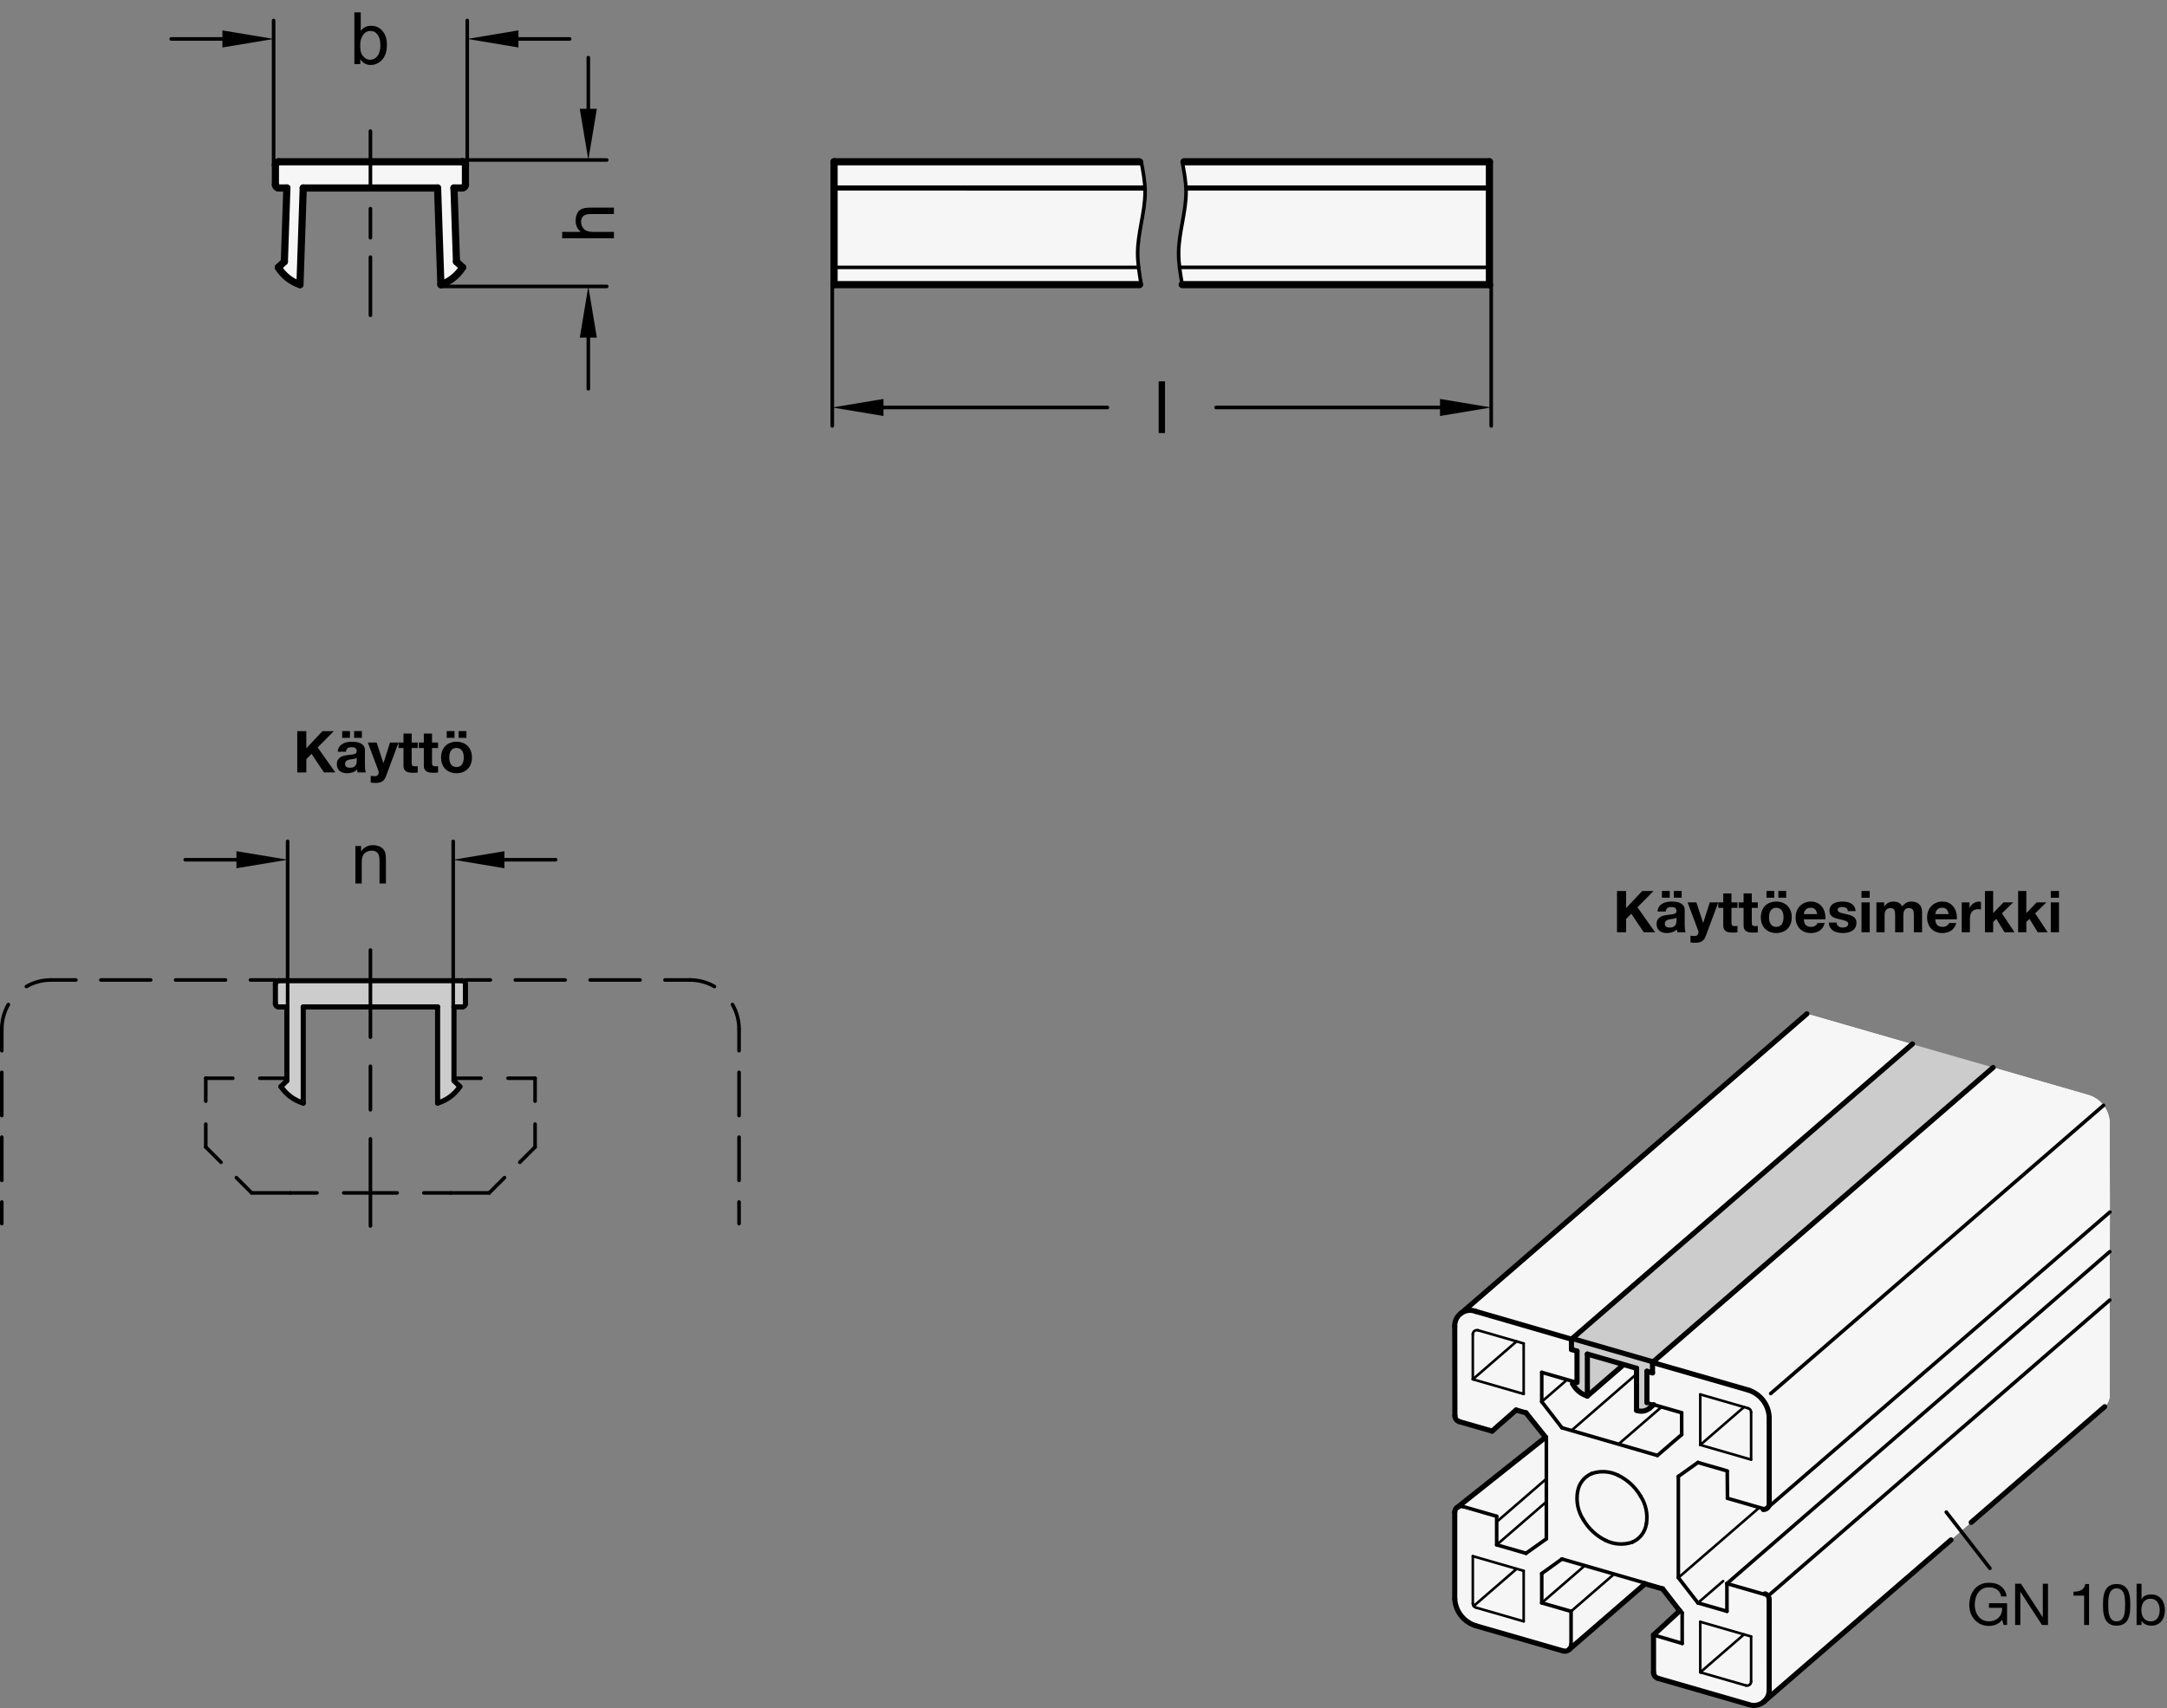 <?xml version="1.0" encoding="utf-8"?>
<!-- Generator: Adobe Illustrator 19.1.0, SVG Export Plug-In . SVG Version: 6.00 Build 0)  -->
<svg version="1.1" xmlns="http://www.w3.org/2000/svg" xmlns:xlink="http://www.w3.org/1999/xlink" x="0px" y="0px"
	 viewBox="0 0 299.944 236.476" enable-background="new 0 0 299.944 236.476" xml:space="preserve">
<rect x="0" y="0" width="299.944" height="236.476" fill="#808080" stroke="none"/>
<g id="MD_x5F_3_x5F_FUELLUNG_x5F_WS">
	<g id="LWPOLYLINE_7_">
		<path fill="#FFFFFF" d="M244.162,235.587l47.144-40.815L244.162,235.587c-0.604,0.521-1.447,0.667-2.191,0.379l-12.483-3.606
			c-0.177-0.051-0.333-0.159-0.444-0.306c-0.111-0.147-0.171-0.327-0.171-0.511v-5.186l3.619-3.34l-2.36-3.041l-2.43-0.701
			l-10.495,9.089c-0.209,0.208-0.511,0.293-0.798,0.224l-12.16-3.51c-1.656-0.509-2.814-2.004-2.891-3.735v-11.962
			c0-0.259,0.119-0.504,0.322-0.665l12.249-9.736l-2.716-3.374l-1.373-0.396l-3.315,2.923l-3.672-1.06l-0.859-0.248
			c-0.363-0.105-0.614-0.437-0.615-0.816l-0.031-12.391c-0.016-0.712,0.317-1.386,0.893-1.805l47.861-41.45l14.571,4.206
			l-47.104,40.794c-0.036,0.025-0.058,0.066-0.06,0.11v1.365l0.774,0.223v4.353l-0.244-0.071l-0.36,0.233
			c0.416,0.822,1.151,1.438,2.033,1.704l5.023-4.356l1.784,0.515v5.818c0.465,0.185,0.985,0.166,1.436-0.051
			c0.336-0.21,0.65-0.455,0.936-0.73l-0.936-0.27v-4.353l0.774,0.223v-1.451l47.284-40.789l13.098,3.78
			c1.657,0.513,2.816,2.007,2.902,3.739l0.026,12.455l-0.037,14.137l0.012,11.128c0.025,0.642-0.234,1.262-0.708,1.695"/>
	</g>
	<g id="LWPOLYLINE_8_">
		<path fill="#FFFFFF" d="M41.52,39.406l0.454-13.38h18.595l0.454,13.38c1.248-0.422,2.311-1.265,3.005-2.386l-0.845-0.789
			l-0.346-10.205h1.134c0.25,0,0.454-0.203,0.454-0.454v-2.721c0-0.25-0.203-0.454-0.454-0.454H38.572
			c-0.25,0-0.454,0.203-0.454,0.454v2.721c0,0.25,0.203,0.454,0.454,0.454h1.134L39.36,36.231l-0.845,0.789
			C39.21,38.141,40.272,38.984,41.52,39.406z"/>
	</g>
	<g id="LWPOLYLINE_9_">
		<path fill="#FFFFFF" d="M163.637,22.398h42.52v17.008h-42.52c-0.665-2.796-0.665-5.708,0-8.504
			C164.328,28.11,164.328,25.191,163.637,22.398z"/>
	</g>
	<g id="LWPOLYLINE_10_">
		<path fill="#FFFFFF" d="M115.448,39.406h42.52c-0.665-2.796-0.665-5.708,0-8.504c0.707-2.791,0.707-5.713,0-8.504h-42.52V39.406z"
			/>
	</g>
</g>
<g id="MD_x5F_3_x5F_FUELLUNG_x5F_GR">
	<g id="LWPOLYLINE">
		<path fill="#F6F6F6" d="M115.448,39.406h42.52c-0.665-2.796-0.665-5.708,0-8.504c0.707-2.791,0.707-5.713,0-8.504h-42.52V39.406z"
			/>
	</g>
	<g id="LWPOLYLINE_1_">
		<path fill="#F6F6F6" d="M163.637,22.398h42.52v17.008h-42.52c-0.665-2.796-0.665-5.708,0-8.504
			C164.328,28.11,164.328,25.191,163.637,22.398z"/>
	</g>
	<g id="LWPOLYLINE_3_">
		<path fill="#F6F6F6" d="M41.52,39.406l0.454-13.38h18.595l0.454,13.38c1.248-0.422,2.311-1.265,3.005-2.386l-0.845-0.789
			l-0.346-10.205h1.134c0.25,0,0.454-0.203,0.454-0.454v-2.721c0-0.25-0.203-0.454-0.454-0.454H38.572
			c-0.25,0-0.454,0.203-0.454,0.454v2.721c0,0.25,0.203,0.454,0.454,0.454h1.134L39.36,36.231l-0.845,0.789
			C39.21,38.141,40.272,38.984,41.52,39.406z"/>
	</g>
	<g id="LWPOLYLINE_5_">
		<path fill="#F6F6F6" d="M244.162,235.587l47.144-40.815L244.162,235.587c-0.604,0.521-1.447,0.667-2.191,0.379l-12.483-3.606
			c-0.177-0.051-0.333-0.159-0.444-0.306c-0.111-0.147-0.171-0.327-0.171-0.511v-5.186l3.619-3.34l-2.36-3.041l-2.43-0.701
			l-10.495,9.089c-0.209,0.208-0.511,0.293-0.798,0.224l-12.16-3.51c-1.656-0.509-2.814-2.004-2.891-3.735v-11.962
			c0-0.259,0.119-0.504,0.322-0.665l12.249-9.736l-2.716-3.374l-1.373-0.396l-3.315,2.923l-3.672-1.06l-0.859-0.248
			c-0.363-0.105-0.614-0.437-0.615-0.816l-0.031-12.391c-0.016-0.712,0.317-1.386,0.893-1.805l47.861-41.45l14.571,4.206
			l-47.104,40.794c-0.036,0.025-0.058,0.066-0.06,0.11v1.365l0.774,0.223v4.353l-0.244-0.071l-0.36,0.233
			c0.416,0.822,1.151,1.438,2.033,1.704l5.023-4.356l1.784,0.515v5.818c0.465,0.185,0.985,0.166,1.436-0.051
			c0.336-0.21,0.65-0.455,0.936-0.73l-0.936-0.27v-4.353l0.774,0.223v-1.451l47.284-40.789l13.098,3.78
			c1.657,0.513,2.816,2.007,2.902,3.739l0.026,12.455l-0.037,14.137l0.012,11.128c0.025,0.642-0.234,1.262-0.708,1.695"/>
	</g>
</g>
<g id="MD_x5F_6_x5F_COLOR_x5F_K027">
	<g id="LWPOLYLINE_2_">
		<path fill="#CCCCCC" d="M38.572,135.784c-0.25,0-0.454,0.203-0.454,0.454v2.721c0,0.25,0.203,0.454,0.454,0.454h1.134v10.211
			l-0.817,0.817c0.731,1.096,1.822,1.903,3.084,2.282v-13.31h18.598v13.31c1.262-0.379,2.352-1.186,3.084-2.282l-0.817-0.817
			v-10.211h1.134c0.25,0,0.454-0.203,0.454-0.454v-2.721c0-0.25-0.203-0.454-0.454-0.454H38.572z"/>
	</g>
	<g id="LWPOLYLINE_6_">
		<path fill="#CCCCCC" d="M276.014,147.838l-11.34-3.268l-47.104,40.794c-0.036,0.025-0.058,0.066-0.06,0.11v1.365l0.774,0.223
			v4.353l-0.244-0.071l-0.36,0.233c0.416,0.822,1.151,1.438,2.033,1.704l5.023-4.356l1.784,0.515v5.818
			c0.465,0.185,0.985,0.166,1.436-0.051c0.336-0.21,0.65-0.455,0.936-0.73l-0.936-0.27v-4.353l0.774,0.223v-1.451L276.014,147.838z"
			/>
	</g>
</g>
<g id="MD_x5F_1_x5F_070">
	<g id="LINE">
		
			<line fill="none" stroke="#000000" stroke-width="0.992" stroke-linecap="round" stroke-linejoin="round" stroke-miterlimit="10" x1="63.971" y1="22.398" x2="38.572" y2="22.398"/>
	</g>
	<g id="ARC">
		
			<path fill="none" stroke="#000000" stroke-width="0.992" stroke-linecap="round" stroke-linejoin="round" stroke-miterlimit="10" d="
			M64.424,22.852c0-0.25-0.203-0.454-0.454-0.454"/>
	</g>
	<g id="LINE_1_">
		
			<line fill="none" stroke="#000000" stroke-width="0.992" stroke-linecap="round" stroke-linejoin="round" stroke-miterlimit="10" x1="64.424" y1="25.573" x2="64.424" y2="22.852"/>
	</g>
	<g id="ARC_1_">
		
			<path fill="none" stroke="#000000" stroke-width="0.992" stroke-linecap="round" stroke-linejoin="round" stroke-miterlimit="10" d="
			M63.971,26.027c0.25,0,0.454-0.203,0.454-0.454"/>
	</g>
	<g id="LINE_2_">
		
			<line fill="none" stroke="#000000" stroke-width="0.992" stroke-linecap="round" stroke-linejoin="round" stroke-miterlimit="10" x1="62.837" y1="26.027" x2="63.971" y2="26.027"/>
	</g>
	<g id="LINE_3_">
		
			<line fill="none" stroke="#000000" stroke-width="0.992" stroke-linecap="round" stroke-linejoin="round" stroke-miterlimit="10" x1="63.183" y1="36.231" x2="62.837" y2="26.027"/>
	</g>
	<g id="LINE_4_">
		
			<line fill="none" stroke="#000000" stroke-width="0.992" stroke-linecap="round" stroke-linejoin="round" stroke-miterlimit="10" x1="64.028" y1="37.021" x2="63.183" y2="36.231"/>
	</g>
	<g id="ARC_2_">
		
			<path fill="none" stroke="#000000" stroke-width="0.992" stroke-linecap="round" stroke-linejoin="round" stroke-miterlimit="10" d="
			M61.023,39.406c1.248-0.422,2.311-1.265,3.005-2.386"/>
	</g>
	<g id="LINE_5_">
		
			<line fill="none" stroke="#000000" stroke-width="0.992" stroke-linecap="round" stroke-linejoin="round" stroke-miterlimit="10" x1="41.974" y1="26.027" x2="60.569" y2="26.027"/>
	</g>
	<g id="LINE_6_">
		
			<line fill="none" stroke="#000000" stroke-width="0.992" stroke-linecap="round" stroke-linejoin="round" stroke-miterlimit="10" x1="41.52" y1="39.406" x2="41.974" y2="26.027"/>
	</g>
	<g id="ARC_3_">
		
			<path fill="none" stroke="#000000" stroke-width="0.992" stroke-linecap="round" stroke-linejoin="round" stroke-miterlimit="10" d="
			M38.516,37.021c0.694,1.12,1.756,1.964,3.005,2.386"/>
	</g>
	<g id="LINE_7_">
		
			<line fill="none" stroke="#000000" stroke-width="0.992" stroke-linecap="round" stroke-linejoin="round" stroke-miterlimit="10" x1="39.36" y1="36.231" x2="38.516" y2="37.021"/>
	</g>
	<g id="LINE_8_">
		
			<line fill="none" stroke="#000000" stroke-width="0.992" stroke-linecap="round" stroke-linejoin="round" stroke-miterlimit="10" x1="39.706" y1="26.027" x2="39.36" y2="36.231"/>
	</g>
	<g id="LINE_9_">
		
			<line fill="none" stroke="#000000" stroke-width="0.992" stroke-linecap="round" stroke-linejoin="round" stroke-miterlimit="10" x1="38.572" y1="26.027" x2="39.706" y2="26.027"/>
	</g>
	<g id="ARC_4_">
		
			<path fill="none" stroke="#000000" stroke-width="0.992" stroke-linecap="round" stroke-linejoin="round" stroke-miterlimit="10" d="
			M38.119,25.573c0,0.25,0.203,0.454,0.454,0.454"/>
	</g>
	<g id="LINE_10_">
		
			<line fill="none" stroke="#000000" stroke-width="0.992" stroke-linecap="round" stroke-linejoin="round" stroke-miterlimit="10" x1="38.119" y1="22.852" x2="38.119" y2="25.573"/>
	</g>
	<g id="ARC_5_">
		
			<path fill="none" stroke="#000000" stroke-width="0.992" stroke-linecap="round" stroke-linejoin="round" stroke-miterlimit="10" d="
			M38.572,22.398c-0.25,0-0.454,0.203-0.454,0.454"/>
	</g>
	<g id="LINE_11_">
		
			<line fill="none" stroke="#000000" stroke-width="0.992" stroke-linecap="round" stroke-linejoin="round" stroke-miterlimit="10" x1="60.569" y1="26.027" x2="61.023" y2="39.406"/>
	</g>
	<g id="LINE_38_">
		
			<line fill="none" stroke="#000000" stroke-width="0.992" stroke-linecap="round" stroke-linejoin="round" stroke-miterlimit="10" x1="115.448" y1="39.406" x2="115.448" y2="22.398"/>
	</g>
	<g id="LINE_39_">
		
			<line fill="none" stroke="#000000" stroke-width="0.992" stroke-linecap="round" stroke-linejoin="round" stroke-miterlimit="10" x1="115.448" y1="22.398" x2="157.72" y2="22.398"/>
	</g>
	<g id="LINE_40_">
		
			<line fill="none" stroke="#000000" stroke-width="0.992" stroke-linecap="round" stroke-linejoin="round" stroke-miterlimit="10" x1="115.448" y1="39.406" x2="157.72" y2="39.406"/>
	</g>
	<g id="LINE_41_">
		
			<line fill="none" stroke="#000000" stroke-width="0.992" stroke-linecap="round" stroke-linejoin="round" stroke-miterlimit="10" x1="163.637" y1="39.406" x2="206.157" y2="39.406"/>
	</g>
	<g id="LINE_42_">
		
			<line fill="none" stroke="#000000" stroke-width="0.992" stroke-linecap="round" stroke-linejoin="round" stroke-miterlimit="10" x1="206.157" y1="39.406" x2="206.157" y2="22.398"/>
	</g>
	<g id="LINE_43_">
		
			<line fill="none" stroke="#000000" stroke-width="0.992" stroke-linecap="round" stroke-linejoin="round" stroke-miterlimit="10" x1="206.157" y1="22.398" x2="163.885" y2="22.398"/>
	</g>
</g>
<g id="MD_x5F_2_x5F_BEMASSUNG">
	<g id="LINE_12_">
		
			<line stroke="#000000" stroke-width="0.496" stroke-linecap="round" stroke-linejoin="round" stroke-miterlimit="10" x1="63.971" y1="22.15" x2="83.983" y2="22.15"/>
	</g>
	<g id="LINE_13_">
		
			<line stroke="#000000" stroke-width="0.496" stroke-linecap="round" stroke-linejoin="round" stroke-miterlimit="10" x1="61.023" y1="39.654" x2="83.983" y2="39.654"/>
	</g>
	<g id="LINE_14_">
		
			<line stroke="#000000" stroke-width="0.496" stroke-linecap="round" stroke-linejoin="round" stroke-miterlimit="10" x1="81.432" y1="15.064" x2="81.432" y2="7.977"/>
	</g>
	<g id="LINE_15_">
		
			<line stroke="#000000" stroke-width="0.496" stroke-linecap="round" stroke-linejoin="round" stroke-miterlimit="10" x1="81.432" y1="46.741" x2="81.432" y2="53.827"/>
	</g>
	<g id="SOLID">
		<polygon points="80.251,15.064 81.432,22.15 82.613,15.064 		"/>
	</g>
	<g id="SOLID_1_">
		<polygon points="80.251,46.741 81.432,39.654 82.613,46.741 		"/>
	</g>
	<g id="MTEXT">
		<g>
			<path d="M84.975,28.751v0.884h-3.274c-0.424,0-0.741,0.091-0.953,0.274s-0.317,0.455-0.317,0.816c0,0.359,0.124,0.679,0.374,0.96
				c0.249,0.282,0.694,0.423,1.336,0.423h2.835v0.88H77.81v-0.88h2.571c-0.473-0.417-0.709-0.938-0.709-1.564
				c0-0.335,0.068-0.656,0.205-0.963c0.137-0.306,0.347-0.521,0.631-0.645c0.283-0.124,0.678-0.186,1.183-0.186H84.975z"/>
		</g>
	</g>
	<g id="LINE_16_">
		
			<line stroke="#000000" stroke-width="0.496" stroke-linecap="round" stroke-linejoin="round" stroke-miterlimit="10" x1="37.871" y1="22.852" x2="37.871" y2="2.839"/>
	</g>
	<g id="LINE_17_">
		
			<line stroke="#000000" stroke-width="0.496" stroke-linecap="round" stroke-linejoin="round" stroke-miterlimit="10" x1="64.672" y1="22.852" x2="64.672" y2="2.839"/>
	</g>
	<g id="LINE_18_">
		
			<line stroke="#000000" stroke-width="0.496" stroke-linecap="round" stroke-linejoin="round" stroke-miterlimit="10" x1="30.784" y1="5.39" x2="23.698" y2="5.39"/>
	</g>
	<g id="LINE_19_">
		
			<line stroke="#000000" stroke-width="0.496" stroke-linecap="round" stroke-linejoin="round" stroke-miterlimit="10" x1="71.759" y1="5.39" x2="78.846" y2="5.39"/>
	</g>
	<g id="MTEXT_1_">
		<g>
			<path d="M49.954,4.27c0.326-0.466,0.792-0.699,1.398-0.699c0.668,0,1.202,0.243,1.603,0.729s0.601,1.119,0.601,1.9
				c0,0.903-0.224,1.595-0.672,2.075c-0.448,0.48-0.972,0.721-1.571,0.721c-0.609,0-1.083-0.257-1.422-0.772h-0.02v0.65H49.05V1.708
				h0.88V4.27H49.954z M51.245,8.271c0.408,0,0.744-0.175,1.009-0.525c0.266-0.35,0.398-0.841,0.398-1.473
				c0-0.609-0.122-1.093-0.367-1.449c-0.244-0.357-0.582-0.535-1.011-0.535c-0.424,0-0.765,0.184-1.024,0.552
				c-0.259,0.368-0.389,0.834-0.389,1.397c0,0.551,0.054,0.943,0.161,1.176c0.107,0.233,0.27,0.435,0.486,0.604
				C50.726,8.188,50.971,8.271,51.245,8.271z"/>
		</g>
	</g>
	<g id="SOLID_2_">
		<polygon points="30.784,4.209 37.871,5.39 30.784,6.571 		"/>
	</g>
	<g id="SOLID_3_">
		<polygon points="71.759,4.209 64.672,5.39 71.759,6.571 		"/>
	</g>
	<g id="LINE_32_">
		
			<line stroke="#000000" stroke-width="0.496" stroke-linecap="round" stroke-linejoin="round" stroke-miterlimit="10" x1="39.813" y1="139.412" x2="39.813" y2="116.479"/>
	</g>
	<g id="LINE_33_">
		
			<line stroke="#000000" stroke-width="0.496" stroke-linecap="round" stroke-linejoin="round" stroke-miterlimit="10" x1="62.731" y1="139.412" x2="62.731" y2="116.479"/>
	</g>
	<g id="LINE_34_">
		
			<line stroke="#000000" stroke-width="0.496" stroke-linecap="round" stroke-linejoin="round" stroke-miterlimit="10" x1="32.726" y1="119.03" x2="25.639" y2="119.03"/>
	</g>
	<g id="LINE_35_">
		
			<line stroke="#000000" stroke-width="0.496" stroke-linecap="round" stroke-linejoin="round" stroke-miterlimit="10" x1="69.817" y1="119.03" x2="76.904" y2="119.03"/>
	</g>
	<g id="MTEXT_2_">
		<g>
			<path d="M53.415,122.32h-0.884v-3.153c0-0.531-0.095-0.896-0.286-1.095c-0.19-0.199-0.455-0.298-0.794-0.298
				c-0.261,0-0.508,0.063-0.741,0.19s-0.398,0.306-0.496,0.537s-0.146,0.56-0.146,0.982v2.835h-0.88v-5.186h0.792v0.733h0.02
				c0.186-0.284,0.415-0.496,0.687-0.638s0.587-0.213,0.946-0.213c0.273,0,0.544,0.049,0.812,0.146
				c0.267,0.098,0.476,0.244,0.628,0.439c0.151,0.196,0.247,0.404,0.286,0.626s0.059,0.521,0.059,0.899V122.32z"/>
		</g>
	</g>
	<g id="SOLID_4_">
		<polygon points="32.726,117.849 39.813,119.03 32.726,120.212 		"/>
	</g>
	<g id="SOLID_5_">
		<polygon points="69.817,117.849 62.731,119.03 69.817,120.212 		"/>
	</g>
	<g id="LINE_44_">
		
			<line stroke="#000000" stroke-width="0.496" stroke-linecap="round" stroke-linejoin="round" stroke-miterlimit="10" x1="206.405" y1="39.406" x2="206.405" y2="58.965"/>
	</g>
	<g id="LINE_45_">
		
			<line stroke="#000000" stroke-width="0.496" stroke-linecap="round" stroke-linejoin="round" stroke-miterlimit="10" x1="115.2" y1="39.406" x2="115.2" y2="58.965"/>
	</g>
	<g id="LINE_46_">
		
			<line stroke="#000000" stroke-width="0.496" stroke-linecap="round" stroke-linejoin="round" stroke-miterlimit="10" x1="199.318" y1="56.414" x2="168.324" y2="56.414"/>
	</g>
	<g id="LINE_47_">
		
			<line stroke="#000000" stroke-width="0.496" stroke-linecap="round" stroke-linejoin="round" stroke-miterlimit="10" x1="122.287" y1="56.414" x2="153.281" y2="56.414"/>
	</g>
	<g id="SOLID_6_">
		<polygon points="199.318,55.233 206.405,56.414 199.318,57.595 		"/>
	</g>
	<g id="SOLID_7_">
		<polygon points="122.287,55.233 115.2,56.414 122.287,57.595 		"/>
	</g>
	<g id="MTEXT_3_">
		<g>
			<path d="M161.256,59.958h-0.88v-7.165h0.88V59.958z"/>
		</g>
	</g>
</g>
<g id="MD_x5F_1_x5F_050">
	<g id="LINE_20_">
		
			<line fill="none" stroke="#000000" stroke-width="0.709" stroke-linecap="round" stroke-linejoin="round" stroke-miterlimit="10" x1="63.971" y1="135.784" x2="38.572" y2="135.784"/>
	</g>
	<g id="ARC_6_">
		
			<path fill="none" stroke="#000000" stroke-width="0.709" stroke-linecap="round" stroke-linejoin="round" stroke-miterlimit="10" d="
			M64.424,136.238c0-0.25-0.203-0.454-0.454-0.454"/>
	</g>
	<g id="LINE_21_">
		
			<line fill="none" stroke="#000000" stroke-width="0.709" stroke-linecap="round" stroke-linejoin="round" stroke-miterlimit="10" x1="64.424" y1="138.959" x2="64.424" y2="136.238"/>
	</g>
	<g id="ARC_7_">
		
			<path fill="none" stroke="#000000" stroke-width="0.709" stroke-linecap="round" stroke-linejoin="round" stroke-miterlimit="10" d="
			M63.971,139.412c0.25,0,0.454-0.203,0.454-0.454"/>
	</g>
	<g id="LINE_22_">
		
			<line fill="none" stroke="#000000" stroke-width="0.709" stroke-linecap="round" stroke-linejoin="round" stroke-miterlimit="10" x1="62.837" y1="139.412" x2="63.971" y2="139.412"/>
	</g>
	<g id="LINE_23_">
		
			<line fill="none" stroke="#000000" stroke-width="0.709" stroke-linecap="round" stroke-linejoin="round" stroke-miterlimit="10" x1="62.837" y1="149.623" x2="62.837" y2="139.412"/>
	</g>
	<g id="LINE_24_">
		
			<line fill="none" stroke="#000000" stroke-width="0.709" stroke-linecap="round" stroke-linejoin="round" stroke-miterlimit="10" x1="63.654" y1="150.44" x2="62.837" y2="149.623"/>
	</g>
	<g id="ARC_8_">
		
			<path fill="none" stroke="#000000" stroke-width="0.709" stroke-linecap="round" stroke-linejoin="round" stroke-miterlimit="10" d="
			M60.571,152.723c1.262-0.379,2.352-1.186,3.084-2.282"/>
	</g>
	<g id="LINE_25_">
		
			<line fill="none" stroke="#000000" stroke-width="0.709" stroke-linecap="round" stroke-linejoin="round" stroke-miterlimit="10" x1="60.571" y1="139.412" x2="60.571" y2="152.723"/>
	</g>
	<g id="LINE_26_">
		
			<line fill="none" stroke="#000000" stroke-width="0.709" stroke-linecap="round" stroke-linejoin="round" stroke-miterlimit="10" x1="41.973" y1="139.412" x2="60.571" y2="139.412"/>
	</g>
	<g id="LINE_27_">
		
			<line fill="none" stroke="#000000" stroke-width="0.709" stroke-linecap="round" stroke-linejoin="round" stroke-miterlimit="10" x1="41.973" y1="152.723" x2="41.973" y2="139.412"/>
	</g>
	<g id="ARC_9_">
		
			<path fill="none" stroke="#000000" stroke-width="0.709" stroke-linecap="round" stroke-linejoin="round" stroke-miterlimit="10" d="
			M38.889,150.44c0.731,1.096,1.822,1.903,3.084,2.282"/>
	</g>
	<g id="LINE_28_">
		
			<line fill="none" stroke="#000000" stroke-width="0.709" stroke-linecap="round" stroke-linejoin="round" stroke-miterlimit="10" x1="39.706" y1="149.623" x2="38.889" y2="150.44"/>
	</g>
	<g id="LINE_29_">
		
			<line fill="none" stroke="#000000" stroke-width="0.709" stroke-linecap="round" stroke-linejoin="round" stroke-miterlimit="10" x1="39.706" y1="139.412" x2="39.706" y2="149.623"/>
	</g>
	<g id="LINE_30_">
		
			<line fill="none" stroke="#000000" stroke-width="0.709" stroke-linecap="round" stroke-linejoin="round" stroke-miterlimit="10" x1="38.572" y1="139.412" x2="39.706" y2="139.412"/>
	</g>
	<g id="ARC_10_">
		
			<path fill="none" stroke="#000000" stroke-width="0.709" stroke-linecap="round" stroke-linejoin="round" stroke-miterlimit="10" d="
			M38.119,138.959c0,0.25,0.203,0.454,0.454,0.454"/>
	</g>
	<g id="ARC_11_">
		
			<path fill="none" stroke="#000000" stroke-width="0.709" stroke-linecap="round" stroke-linejoin="round" stroke-miterlimit="10" d="
			M38.572,135.784c-0.25,0-0.454,0.203-0.454,0.454"/>
	</g>
	<g id="LINE_31_">
		
			<line fill="none" stroke="#000000" stroke-width="0.709" stroke-linecap="round" stroke-linejoin="round" stroke-miterlimit="10" x1="38.119" y1="136.238" x2="38.119" y2="138.959"/>
	</g>
	<g id="LINE_48_">
		
			<line fill="none" stroke="#000000" stroke-width="0.709" stroke-linecap="round" stroke-linejoin="round" stroke-miterlimit="10" x1="115.448" y1="26.027" x2="158.381" y2="26.031"/>
	</g>
	<g id="LINE_49_">
		
			<line fill="none" stroke="#000000" stroke-width="0.709" stroke-linecap="round" stroke-linejoin="round" stroke-miterlimit="10" x1="164.26" y1="26.027" x2="206.157" y2="26.027"/>
	</g>
	<g id="LINE_89_">
		
			<line fill="none" stroke="#000000" stroke-width="0.709" stroke-linecap="round" stroke-linejoin="round" stroke-miterlimit="10" x1="250.103" y1="140.363" x2="202.24" y2="181.818"/>
	</g>
	<g id="LINE_90_">
		
			<line fill="none" stroke="#000000" stroke-width="0.709" stroke-linecap="round" stroke-linejoin="round" stroke-miterlimit="10" x1="244.16" y1="235.592" x2="270.048" y2="213.204"/>
	</g>
	<g id="LINE_91_">
		
			<line fill="none" stroke="#000000" stroke-width="0.709" stroke-linecap="round" stroke-linejoin="round" stroke-miterlimit="10" x1="272.845" y1="210.776" x2="291.318" y2="194.761"/>
	</g>
	<g id="LINE_97_">
		
			<line fill="none" stroke="#000000" stroke-width="0.709" stroke-linecap="round" stroke-linejoin="round" stroke-miterlimit="10" x1="211.223" y1="195.615" x2="213.931" y2="198.988"/>
	</g>
	<g id="LINE_98_">
		
			<line fill="none" stroke="#000000" stroke-width="0.709" stroke-linecap="round" stroke-linejoin="round" stroke-miterlimit="10" x1="209.85" y1="195.219" x2="211.223" y2="195.615"/>
	</g>
	<g id="LINE_99_">
		
			<line fill="none" stroke="#000000" stroke-width="0.709" stroke-linecap="round" stroke-linejoin="round" stroke-miterlimit="10" x1="201.993" y1="196.83" x2="206.525" y2="198.138"/>
	</g>
	<g id="ARC_14_">
		
			<path fill="none" stroke="#000000" stroke-width="0.709" stroke-linecap="round" stroke-linejoin="round" stroke-miterlimit="10" d="
			M201.379,196.014c0.001,0.378,0.251,0.711,0.615,0.816"/>
	</g>
	<g id="LINE_100_">
		
			<line fill="none" stroke="#000000" stroke-width="0.709" stroke-linecap="round" stroke-linejoin="round" stroke-miterlimit="10" x1="201.358" y1="183.627" x2="201.379" y2="196.014"/>
	</g>
	<g id="ARC_15_">
		
			<path fill="none" stroke="#000000" stroke-width="0.709" stroke-linecap="round" stroke-linejoin="round" stroke-miterlimit="10" d="
			M204.26,181.563c-0.662-0.259-1.409-0.171-1.992,0.236"/>
	</g>
	<g id="ARC_16_">
		
			<path fill="none" stroke="#000000" stroke-width="0.709" stroke-linecap="round" stroke-linejoin="round" stroke-miterlimit="10" d="
			M202.24,181.818c-0.579,0.417-0.91,1.096-0.882,1.809"/>
	</g>
	<g id="LINE_101_">
		
			<line fill="none" stroke="#000000" stroke-width="0.709" stroke-linecap="round" stroke-linejoin="round" stroke-miterlimit="10" x1="217.458" y1="185.394" x2="204.26" y2="181.563"/>
	</g>
	<g id="LINE_109_">
		
			<line fill="none" stroke="#000000" stroke-width="0.709" stroke-linecap="round" stroke-linejoin="round" stroke-miterlimit="10" x1="241.98" y1="192.452" x2="228.852" y2="188.674"/>
	</g>
	<g id="ARC_17_">
		
			<path fill="none" stroke="#000000" stroke-width="0.709" stroke-linecap="round" stroke-linejoin="round" stroke-miterlimit="10" d="
			M244.881,196.191c-0.086-1.732-1.245-3.226-2.902-3.739"/>
	</g>
	<g id="LINE_111_">
		
			<line fill="none" stroke="#000000" stroke-width="0.709" stroke-linecap="round" stroke-linejoin="round" stroke-miterlimit="10" x1="244.881" y1="233.911" x2="244.879" y2="221.521"/>
	</g>
	<g id="LINE_112_">
		
			<line fill="none" stroke="#000000" stroke-width="0.709" stroke-linecap="round" stroke-linejoin="round" stroke-miterlimit="10" x1="244.885" y1="208.381" x2="244.881" y2="196.191"/>
	</g>
	<g id="ARC_18_">
		
			<path fill="none" stroke="#000000" stroke-width="0.709" stroke-linecap="round" stroke-linejoin="round" stroke-miterlimit="10" d="
			M241.98,235.975c0.741,0.29,1.583,0.142,2.181-0.383"/>
	</g>
	<g id="ARC_19_">
		
			<path fill="none" stroke="#000000" stroke-width="0.709" stroke-linecap="round" stroke-linejoin="round" stroke-miterlimit="10" d="
			M244.16,235.592c0.481-0.423,0.746-1.04,0.721-1.681"/>
	</g>
	<g id="LINE_113_">
		
			<line fill="none" stroke="#000000" stroke-width="0.709" stroke-linecap="round" stroke-linejoin="round" stroke-miterlimit="10" x1="229.486" y1="232.365" x2="241.98" y2="235.975"/>
	</g>
	<g id="LINE_114_">
		
			<line fill="none" stroke="#000000" stroke-width="0.709" stroke-linecap="round" stroke-linejoin="round" stroke-miterlimit="10" x1="228.872" y1="226.363" x2="228.872" y2="231.548"/>
	</g>
	<g id="LINE_117_">
		
			<line fill="none" stroke="#000000" stroke-width="0.709" stroke-linecap="round" stroke-linejoin="round" stroke-miterlimit="10" x1="230.132" y1="219.982" x2="232.491" y2="223.023"/>
	</g>
	<g id="LINE_119_">
		
			<line fill="none" stroke="#000000" stroke-width="0.709" stroke-linecap="round" stroke-linejoin="round" stroke-miterlimit="10" x1="227.702" y1="219.28" x2="230.132" y2="219.982"/>
	</g>
	<g id="LINE_124_">
		
			<line fill="none" stroke="#000000" stroke-width="0.709" stroke-linecap="round" stroke-linejoin="round" stroke-miterlimit="10" x1="204.26" y1="225.086" x2="216.372" y2="228.583"/>
	</g>
	<g id="ARC_20_">
		
			<path fill="none" stroke="#000000" stroke-width="0.709" stroke-linecap="round" stroke-linejoin="round" stroke-miterlimit="10" d="
			M216.372,228.583c0.297,0.086,0.617,0.004,0.835-0.214"/>
	</g>
	<g id="ARC_22_">
		
			<path fill="none" stroke="#000000" stroke-width="0.709" stroke-linecap="round" stroke-linejoin="round" stroke-miterlimit="10" d="
			M201.358,221.347c0.086,1.732,1.245,3.226,2.902,3.739"/>
	</g>
	<g id="LINE_125_">
		
			<line fill="none" stroke="#000000" stroke-width="0.709" stroke-linecap="round" stroke-linejoin="round" stroke-miterlimit="10" x1="201.358" y1="209.386" x2="201.358" y2="221.347"/>
	</g>
	<g id="ARC_24_">
		
			<path fill="none" stroke="#000000" stroke-width="0.709" stroke-linecap="round" stroke-linejoin="round" stroke-miterlimit="10" d="
			M201.653,208.742c-0.187,0.162-0.295,0.397-0.295,0.644"/>
	</g>
	<g id="LINE_163_">
		
			<line fill="none" stroke="#000000" stroke-width="0.709" stroke-linecap="round" stroke-linejoin="round" stroke-miterlimit="10" x1="209.85" y1="195.219" x2="206.525" y2="198.138"/>
	</g>
	<g id="LINE_164_">
		
			<line fill="none" stroke="#000000" stroke-width="0.709" stroke-linecap="round" stroke-linejoin="round" stroke-miterlimit="10" x1="232.491" y1="223.023" x2="228.872" y2="226.363"/>
	</g>
	<g id="LINE_169_">
		
			<line fill="none" stroke="#000000" stroke-width="0.709" stroke-linecap="round" stroke-linejoin="round" stroke-miterlimit="10" x1="227.702" y1="219.28" x2="217.207" y2="228.369"/>
	</g>
	<g id="LINE_176_">
		
			<line fill="none" stroke="#000000" stroke-width="0.709" stroke-linecap="round" stroke-linejoin="round" stroke-miterlimit="10" x1="213.931" y1="198.988" x2="201.653" y2="208.742"/>
	</g>
	<g id="ARC_41_">
		
			<path fill="none" stroke="#000000" stroke-width="0.709" stroke-linecap="round" stroke-linejoin="round" stroke-miterlimit="10" d="
			M228.872,231.548c0,0.379,0.25,0.712,0.614,0.817"/>
	</g>
	<g id="LINE_178_">
		
			<line fill="none" stroke="#000000" stroke-width="0.709" stroke-linecap="round" stroke-linejoin="round" stroke-miterlimit="10" x1="228.333" y1="194.962" x2="228.893" y2="194.477"/>
	</g>
	<g id="ARC_42_">
		
			<path fill="none" stroke="#000000" stroke-width="0.709" stroke-linecap="round" stroke-linejoin="round" stroke-miterlimit="10" d="
			M228.73,188.724c-0.006-0.115-0.083-0.215-0.193-0.249"/>
	</g>
	<g id="LINE_179_">
		
			<line fill="none" stroke="#000000" stroke-width="0.709" stroke-linecap="round" stroke-linejoin="round" stroke-miterlimit="10" x1="228.537" y1="188.474" x2="217.704" y2="185.347"/>
	</g>
	<g id="ARC_43_">
		
			<path fill="none" stroke="#000000" stroke-width="0.709" stroke-linecap="round" stroke-linejoin="round" stroke-miterlimit="10" d="
			M226.52,195.258c0.612,0.244,1.309,0.13,1.813-0.296"/>
	</g>
	<g id="LINE_180_">
		
			<line fill="none" stroke="#000000" stroke-width="0.709" stroke-linecap="round" stroke-linejoin="round" stroke-miterlimit="10" x1="219.713" y1="187.475" x2="226.52" y2="189.44"/>
	</g>
	<g id="LINE_181_">
		
			<line fill="none" stroke="#000000" stroke-width="0.709" stroke-linecap="round" stroke-linejoin="round" stroke-miterlimit="10" x1="218.04" y1="191.344" x2="217.679" y2="191.577"/>
	</g>
	<g id="ARC_44_">
		
			<path fill="none" stroke="#000000" stroke-width="0.709" stroke-linecap="round" stroke-linejoin="round" stroke-miterlimit="10" d="
			M217.704,185.347c-0.073-0.029-0.155,0.007-0.184,0.08c-0.007,0.018-0.01,0.038-0.01,0.057"/>
	</g>
	<g id="LINE_182_">
		
			<line fill="none" stroke="#000000" stroke-width="0.709" stroke-linecap="round" stroke-linejoin="round" stroke-miterlimit="10" x1="219.713" y1="193.281" x2="224.645" y2="189.01"/>
	</g>
	<g id="LINE_183_">
		
			<line fill="none" stroke="#000000" stroke-width="0.709" stroke-linecap="round" stroke-linejoin="round" stroke-miterlimit="10" x1="217.51" y1="186.839" x2="217.51" y2="185.474"/>
	</g>
	<g id="LINE_184_">
		
			<line fill="none" stroke="#000000" stroke-width="0.709" stroke-linecap="round" stroke-linejoin="round" stroke-miterlimit="10" x1="218.28" y1="187.061" x2="217.51" y2="186.839"/>
	</g>
	<g id="LINE_185_">
		
			<line fill="none" stroke="#000000" stroke-width="0.709" stroke-linecap="round" stroke-linejoin="round" stroke-miterlimit="10" x1="228.73" y1="190.078" x2="227.956" y2="189.854"/>
	</g>
	<g id="LINE_186_">
		
			<line fill="none" stroke="#000000" stroke-width="0.709" stroke-linecap="round" stroke-linejoin="round" stroke-miterlimit="10" x1="228.73" y1="188.627" x2="228.73" y2="190.078"/>
	</g>
	<g id="LINE_187_">
		
			<line fill="none" stroke="#000000" stroke-width="0.709" stroke-linecap="round" stroke-linejoin="round" stroke-miterlimit="10" x1="218.28" y1="187.061" x2="218.284" y2="191.415"/>
	</g>
	<g id="LINE_188_">
		
			<line fill="none" stroke="#000000" stroke-width="0.709" stroke-linecap="round" stroke-linejoin="round" stroke-miterlimit="10" x1="227.956" y1="194.207" x2="227.956" y2="189.854"/>
	</g>
	<g id="LINE_189_">
		
			<line fill="none" stroke="#000000" stroke-width="0.709" stroke-linecap="round" stroke-linejoin="round" stroke-miterlimit="10" x1="219.713" y1="187.475" x2="219.713" y2="193.281"/>
	</g>
	<g id="LINE_190_">
		
			<line fill="none" stroke="#000000" stroke-width="0.709" stroke-linecap="round" stroke-linejoin="round" stroke-miterlimit="10" x1="226.52" y1="195.258" x2="226.52" y2="189.44"/>
	</g>
	<g id="ARC_45_">
		
			<path fill="none" stroke="#000000" stroke-width="0.709" stroke-linecap="round" stroke-linejoin="round" stroke-miterlimit="10" d="
			M217.679,191.577c0.416,0.822,1.151,1.438,2.033,1.704"/>
	</g>
	<g id="LINE_196_">
		
			<line fill="none" stroke="#000000" stroke-width="0.709" stroke-linecap="round" stroke-linejoin="round" stroke-miterlimit="10" x1="264.712" y1="144.536" x2="217.565" y2="185.367"/>
	</g>
	<g id="LINE_197_">
		
			<line fill="none" stroke="#000000" stroke-width="0.709" stroke-linecap="round" stroke-linejoin="round" stroke-miterlimit="10" x1="275.877" y1="147.796" x2="228.73" y2="188.627"/>
	</g>
	<g id="ARC_46_">
		
			<path fill="none" stroke="#000000" stroke-width="0.709" stroke-linecap="round" stroke-linejoin="round" stroke-miterlimit="10" d="
			M244.069,208.996c0.378-0.001,0.711-0.251,0.815-0.615"/>
	</g>
	<g id="ARC_47_">
		
			<path fill="none" stroke="#000000" stroke-width="0.709" stroke-linecap="round" stroke-linejoin="round" stroke-miterlimit="10" d="
			M244.879,221.521c0.024-0.378-0.203-0.726-0.559-0.854"/>
	</g>
</g>
<g id="MD_x5F_2_x5F_MITTELLINIE">
	<g id="LINE_36_">
		<path d="M51.272,43.906c-0.137,0-0.248-0.111-0.248-0.248v-8.057c0-0.137,0.111-0.248,0.248-0.248s0.248,0.111,0.248,0.248v8.057
			C51.52,43.795,51.409,43.906,51.272,43.906z M51.272,33.165c-0.137,0-0.248-0.111-0.248-0.248v-4.028
			c0-0.137,0.111-0.248,0.248-0.248s0.248,0.111,0.248,0.248v4.028C51.52,33.054,51.409,33.165,51.272,33.165z M51.272,26.451
			c-0.137,0-0.248-0.111-0.248-0.248v-8.056c0-0.137,0.111-0.248,0.248-0.248s0.248,0.111,0.248,0.248v8.056
			C51.52,26.34,51.409,26.451,51.272,26.451z"/>
	</g>
	<g id="LINE_37_">
		<path d="M51.272,169.991c-0.137,0-0.248-0.111-0.248-0.248v-12.066c0-0.137,0.111-0.248,0.248-0.248s0.248,0.111,0.248,0.248
			v12.066C51.52,169.879,51.409,169.991,51.272,169.991z M51.272,153.902c-0.137,0-0.248-0.111-0.248-0.248v-6.033
			c0-0.137,0.111-0.248,0.248-0.248s0.248,0.111,0.248,0.248v6.033C51.52,153.791,51.409,153.902,51.272,153.902z M51.272,143.846
			c-0.137,0-0.248-0.111-0.248-0.248v-12.066c0-0.137,0.111-0.248,0.248-0.248s0.248,0.111,0.248,0.248v12.066
			C51.52,143.735,51.409,143.846,51.272,143.846z"/>
	</g>
</g>
<g id="MD_x5F_1_x5F_035">
	<g id="LINE_50_">
		
			<line fill="none" stroke="#000000" stroke-width="0.496" stroke-linecap="round" stroke-linejoin="round" stroke-miterlimit="10" x1="115.448" y1="37.021" x2="157.596" y2="37.021"/>
	</g>
	<g id="LINE_51_">
		
			<line fill="none" stroke="#000000" stroke-width="0.496" stroke-linecap="round" stroke-linejoin="round" stroke-miterlimit="10" x1="163.265" y1="37.016" x2="206.157" y2="37.021"/>
	</g>
	<g id="SPLINE">
		
			<path fill="none" stroke="#000000" stroke-width="0.496" stroke-linecap="round" stroke-linejoin="round" stroke-miterlimit="10" d="
			M157.968,22.398c0.26,1.365,0.519,2.731,0.53,4.098c0.012,1.468-0.264,2.938-0.53,4.406c-0.248,1.368-0.489,2.735-0.499,4.104
			c-0.01,1.466,0.244,2.933,0.499,4.4"/>
	</g>
	<g id="SPLINE_1_">
		
			<path fill="none" stroke="#000000" stroke-width="0.496" stroke-linecap="round" stroke-linejoin="round" stroke-miterlimit="10" d="
			M163.637,22.398c0.26,1.365,0.519,2.731,0.53,4.098c0.012,1.468-0.264,2.938-0.53,4.406c-0.248,1.368-0.489,2.735-0.499,4.104
			c-0.01,1.466,0.244,2.933,0.499,4.4"/>
	</g>
	<g id="LINE_87_">
		
			<line fill="none" stroke="#000000" stroke-width="0.496" stroke-linecap="round" stroke-linejoin="round" stroke-miterlimit="10" x1="239.098" y1="207.439" x2="244.124" y2="208.891"/>
	</g>
	<g id="LINE_88_">
		
			<line fill="none" stroke="#000000" stroke-width="0.496" stroke-linecap="round" stroke-linejoin="round" stroke-miterlimit="10" x1="275.433" y1="217.135" x2="269.392" y2="209.35"/>
	</g>
	<g id="LINE_93_">
		
			<line fill="none" stroke="#000000" stroke-width="0.496" stroke-linecap="round" stroke-linejoin="round" stroke-miterlimit="10" x1="207.161" y1="213.883" x2="207.161" y2="209.931"/>
	</g>
	<g id="LINE_94_">
		
			<line fill="none" stroke="#000000" stroke-width="0.496" stroke-linecap="round" stroke-linejoin="round" stroke-miterlimit="10" x1="211.223" y1="215.055" x2="207.161" y2="213.883"/>
	</g>
	<g id="LINE_95_">
		
			<line fill="none" stroke="#000000" stroke-width="0.496" stroke-linecap="round" stroke-linejoin="round" stroke-miterlimit="10" x1="214.038" y1="213.054" x2="211.223" y2="215.055"/>
	</g>
	<g id="LINE_96_">
		
			<line fill="none" stroke="#000000" stroke-width="0.496" stroke-linecap="round" stroke-linejoin="round" stroke-miterlimit="10" x1="214.038" y1="198.988" x2="214.038" y2="213.054"/>
	</g>
	<g id="LINE_102_">
		
			<line fill="none" stroke="#000000" stroke-width="0.496" stroke-linecap="round" stroke-linejoin="round" stroke-miterlimit="10" x1="213.399" y1="190.005" x2="218.284" y2="191.415"/>
	</g>
	<g id="LINE_103_">
		
			<line fill="none" stroke="#000000" stroke-width="0.496" stroke-linecap="round" stroke-linejoin="round" stroke-miterlimit="10" x1="227.956" y1="194.207" x2="228.852" y2="194.466"/>
	</g>
	<g id="LINE_104_">
		
			<line fill="none" stroke="#000000" stroke-width="0.496" stroke-linecap="round" stroke-linejoin="round" stroke-miterlimit="10" x1="213.399" y1="194.067" x2="213.399" y2="190.005"/>
	</g>
	<g id="LINE_105_">
		
			<line fill="none" stroke="#000000" stroke-width="0.496" stroke-linecap="round" stroke-linejoin="round" stroke-miterlimit="10" x1="216.194" y1="197.678" x2="213.399" y2="194.067"/>
	</g>
	<g id="LINE_106_">
		
			<line fill="none" stroke="#000000" stroke-width="0.496" stroke-linecap="round" stroke-linejoin="round" stroke-miterlimit="10" x1="229.409" y1="201.512" x2="216.194" y2="197.678"/>
	</g>
	<g id="LINE_107_">
		
			<line fill="none" stroke="#000000" stroke-width="0.496" stroke-linecap="round" stroke-linejoin="round" stroke-miterlimit="10" x1="232.765" y1="195.595" x2="232.773" y2="198.618"/>
	</g>
	<g id="LINE_108_">
		
			<line fill="none" stroke="#000000" stroke-width="0.496" stroke-linecap="round" stroke-linejoin="round" stroke-miterlimit="10" x1="228.852" y1="194.466" x2="232.771" y2="195.597"/>
	</g>
	<g id="LINE_110_">
		
			<line fill="none" stroke="#000000" stroke-width="0.496" stroke-linecap="round" stroke-linejoin="round" stroke-miterlimit="10" x1="239.078" y1="203.734" x2="239.108" y2="207.441"/>
	</g>
	<g id="LINE_115_">
		
			<line fill="none" stroke="#000000" stroke-width="0.496" stroke-linecap="round" stroke-linejoin="round" stroke-miterlimit="10" x1="232.84" y1="227.534" x2="228.872" y2="226.363"/>
	</g>
	<g id="LINE_116_">
		
			<line fill="none" stroke="#000000" stroke-width="0.496" stroke-linecap="round" stroke-linejoin="round" stroke-miterlimit="10" x1="232.838" y1="223.297" x2="232.84" y2="227.534"/>
	</g>
	<g id="LINE_118_">
		
			<line fill="none" stroke="#000000" stroke-width="0.496" stroke-linecap="round" stroke-linejoin="round" stroke-miterlimit="10" x1="216.194" y1="215.848" x2="227.731" y2="219.178"/>
	</g>
	<g id="LINE_120_">
		
			<line fill="none" stroke="#000000" stroke-width="0.496" stroke-linecap="round" stroke-linejoin="round" stroke-miterlimit="10" x1="213.399" y1="217.86" x2="216.194" y2="215.848"/>
	</g>
	<g id="LINE_121_">
		
			<line fill="none" stroke="#000000" stroke-width="0.496" stroke-linecap="round" stroke-linejoin="round" stroke-miterlimit="10" x1="213.399" y1="221.922" x2="213.399" y2="217.86"/>
	</g>
	<g id="LINE_122_">
		
			<line fill="none" stroke="#000000" stroke-width="0.496" stroke-linecap="round" stroke-linejoin="round" stroke-miterlimit="10" x1="217.458" y1="223.093" x2="213.399" y2="221.922"/>
	</g>
	<g id="LINE_123_">
		
			<line fill="none" stroke="#000000" stroke-width="0.496" stroke-linecap="round" stroke-linejoin="round" stroke-miterlimit="10" x1="217.458" y1="227.585" x2="217.458" y2="223.093"/>
	</g>
	<g id="ARC_21_">
		
			<path fill="none" stroke="#000000" stroke-width="0.496" stroke-linecap="round" stroke-linejoin="round" stroke-miterlimit="10" d="
			M217.157,228.278c0.173-0.192,0.278-0.436,0.301-0.693"/>
	</g>
	<g id="ARC_23_">
		
			<path fill="none" stroke="#000000" stroke-width="0.496" stroke-linecap="round" stroke-linejoin="round" stroke-miterlimit="10" d="
			M202.572,208.605c-0.235-0.068-0.489-0.031-0.695,0.101"/>
	</g>
	<g id="LINE_126_">
		
			<line fill="none" stroke="#000000" stroke-width="0.496" stroke-linecap="round" stroke-linejoin="round" stroke-miterlimit="10" x1="207.161" y1="209.931" x2="202.572" y2="208.605"/>
	</g>
	<g id="ARC_25_">
		
			<path fill="none" stroke="#000000" stroke-width="0.496" stroke-linecap="round" stroke-linejoin="round" stroke-miterlimit="10" d="
			M219.158,210.4c0.73,1.253,1.817,2.259,3.122,2.89"/>
	</g>
	<g id="ARC_26_">
		
			<path fill="none" stroke="#000000" stroke-width="0.496" stroke-linecap="round" stroke-linejoin="round" stroke-miterlimit="10" d="
			M222.28,213.289c1.127,0.548,2.423,0.635,3.614,0.242"/>
	</g>
	<g id="ARC_27_">
		
			<path fill="none" stroke="#000000" stroke-width="0.496" stroke-linecap="round" stroke-linejoin="round" stroke-miterlimit="10" d="
			M225.893,213.531c1.067-0.438,1.821-1.409,1.981-2.551"/>
	</g>
	<g id="ARC_28_">
		
			<path fill="none" stroke="#000000" stroke-width="0.496" stroke-linecap="round" stroke-linejoin="round" stroke-miterlimit="10" d="
			M227.882,210.984c0.223-1.337-0.063-2.708-0.801-3.845"/>
	</g>
	<g id="ARC_29_">
		
			<path fill="none" stroke="#000000" stroke-width="0.496" stroke-linecap="round" stroke-linejoin="round" stroke-miterlimit="10" d="
			M227.081,207.139c-0.73-1.253-1.817-2.259-3.122-2.89"/>
	</g>
	<g id="ARC_30_">
		
			<path fill="none" stroke="#000000" stroke-width="0.496" stroke-linecap="round" stroke-linejoin="round" stroke-miterlimit="10" d="
			M223.959,204.249c-1.124-0.559-2.425-0.646-3.614-0.242"/>
	</g>
	<g id="ARC_31_">
		
			<path fill="none" stroke="#000000" stroke-width="0.496" stroke-linecap="round" stroke-linejoin="round" stroke-miterlimit="10" d="
			M220.346,204.007c-1.067,0.438-1.821,1.409-1.981,2.551"/>
	</g>
	<g id="ARC_32_">
		
			<path fill="none" stroke="#000000" stroke-width="0.496" stroke-linecap="round" stroke-linejoin="round" stroke-miterlimit="10" d="
			M218.357,206.555c-0.223,1.337,0.063,2.708,0.801,3.845"/>
	</g>
	<g id="LINE_174_">
		
			<line fill="none" stroke="#000000" stroke-width="0.496" stroke-linecap="round" stroke-linejoin="round" stroke-miterlimit="10" x1="232.773" y1="198.618" x2="229.409" y2="201.512"/>
	</g>
	<g id="LINE_175_">
		
			<line fill="none" stroke="#000000" stroke-width="0.496" stroke-linecap="round" stroke-linejoin="round" stroke-miterlimit="10" x1="291.161" y1="153.039" x2="245.091" y2="192.937"/>
	</g>
	<g id="LINE_177_">
		
			<line fill="none" stroke="#000000" stroke-width="0.496" stroke-linecap="round" stroke-linejoin="round" stroke-miterlimit="10" x1="232.568" y1="222.949" x2="232.838" y2="223.297"/>
	</g>
	<g id="LINE_191_">
		
			<line fill="none" stroke="#000000" stroke-width="0.496" stroke-linecap="round" stroke-linejoin="round" stroke-miterlimit="10" x1="244.278" y1="220.764" x2="239.03" y2="219.248"/>
	</g>
	<g id="LINE_194_">
		
			<line fill="none" stroke="#000000" stroke-width="0.496" stroke-linecap="round" stroke-linejoin="round" stroke-miterlimit="10" x1="292.025" y1="173.295" x2="239.03" y2="219.248"/>
	</g>
	<g id="LINE_195_">
		
			<line fill="none" stroke="#000000" stroke-width="0.496" stroke-linecap="round" stroke-linejoin="round" stroke-miterlimit="10" x1="292.023" y1="179.997" x2="244.718" y2="220.966"/>
	</g>
	<g id="LINE_199_">
		
			<line fill="none" stroke="#000000" stroke-width="0.496" stroke-linecap="round" stroke-linejoin="round" stroke-miterlimit="10" x1="235.016" y1="202.483" x2="239.078" y2="203.656"/>
	</g>
	<g id="LINE_200_">
		
			<line fill="none" stroke="#000000" stroke-width="0.496" stroke-linecap="round" stroke-linejoin="round" stroke-miterlimit="10" x1="232.308" y1="204.41" x2="235.016" y2="202.483"/>
	</g>
	<g id="LINE_201_">
		
			<line fill="none" stroke="#000000" stroke-width="0.496" stroke-linecap="round" stroke-linejoin="round" stroke-miterlimit="10" x1="232.308" y1="218.435" x2="232.308" y2="204.41"/>
	</g>
	<g id="LINE_202_">
		
			<line fill="none" stroke="#000000" stroke-width="0.496" stroke-linecap="round" stroke-linejoin="round" stroke-miterlimit="10" x1="235.016" y1="221.925" x2="232.308" y2="218.435"/>
	</g>
	<g id="LINE_203_">
		
			<line fill="none" stroke="#000000" stroke-width="0.496" stroke-linecap="round" stroke-linejoin="round" stroke-miterlimit="10" x1="239.036" y1="223.085" x2="235.016" y2="221.925"/>
	</g>
	<g id="LINE_204_">
		
			<line fill="none" stroke="#000000" stroke-width="0.496" stroke-linecap="round" stroke-linejoin="round" stroke-miterlimit="10" x1="239.03" y1="219.248" x2="239.036" y2="223.085"/>
	</g>
	<g id="LINE_205_">
		
			<line fill="none" stroke="#000000" stroke-width="0.496" stroke-linecap="round" stroke-linejoin="round" stroke-miterlimit="10" x1="292.039" y1="167.812" x2="244.63" y2="208.781"/>
	</g>
</g>
<g id="MD_x5F_1_x5F_VERDECKT">
	<g id="LINE_52_">
		<path d="M38.119,135.926h-3.452c-0.137,0-0.248-0.111-0.248-0.248s0.111-0.248,0.248-0.248h3.452c0.137,0,0.248,0.111,0.248,0.248
			S38.256,135.926,38.119,135.926z M31.215,135.926h-6.904c-0.137,0-0.248-0.111-0.248-0.248s0.111-0.248,0.248-0.248h6.904
			c0.137,0,0.248,0.111,0.248,0.248S31.352,135.926,31.215,135.926z M20.859,135.926h-6.904c-0.137,0-0.248-0.111-0.248-0.248
			s0.111-0.248,0.248-0.248h6.904c0.137,0,0.248,0.111,0.248,0.248S20.996,135.926,20.859,135.926z M10.504,135.926H7.051
			c-0.137,0-0.248-0.111-0.248-0.248s0.111-0.248,0.248-0.248h3.453c0.137,0,0.248,0.111,0.248,0.248S10.641,135.926,10.504,135.926
			z"/>
	</g>
	<g id="ARC_12_">
		<path d="M0.248,142.729c-0.137,0-0.248-0.111-0.248-0.248c0-1.24,0.327-2.46,0.944-3.527c0.069-0.12,0.219-0.16,0.339-0.091
			c0.118,0.068,0.159,0.221,0.09,0.339c-0.574,0.992-0.878,2.126-0.878,3.279C0.496,142.618,0.385,142.729,0.248,142.729z
			 M3.649,136.836c-0.085,0-0.169-0.044-0.215-0.124c-0.068-0.118-0.028-0.271,0.091-0.339c1.067-0.617,2.286-0.943,3.526-0.943
			c0.137,0,0.248,0.111,0.248,0.248s-0.111,0.248-0.248,0.248c-1.153,0-2.286,0.303-3.278,0.877
			C3.734,136.826,3.692,136.836,3.649,136.836z"/>
	</g>
	<g id="LINE_53_">
		<path d="M39.706,149.532h-3.742c-0.137,0-0.248-0.111-0.248-0.248s0.111-0.248,0.248-0.248h3.742c0.137,0,0.248,0.111,0.248,0.248
			S39.844,149.532,39.706,149.532z M32.223,149.532h-3.742c-0.137,0-0.248-0.111-0.248-0.248s0.111-0.248,0.248-0.248h3.742
			c0.137,0,0.248,0.111,0.248,0.248S32.36,149.532,32.223,149.532z"/>
	</g>
	<g id="LINE_54_">
		<path d="M28.481,159.056c-0.137,0-0.248-0.111-0.248-0.248v-3.175c0-0.137,0.111-0.248,0.248-0.248s0.248,0.111,0.248,0.248v3.175
			C28.729,158.945,28.619,159.056,28.481,159.056z M28.481,152.707c-0.137,0-0.248-0.111-0.248-0.248v-3.175
			c0-0.137,0.111-0.248,0.248-0.248s0.248,0.111,0.248,0.248v3.175C28.729,152.595,28.619,152.707,28.481,152.707z"/>
	</g>
	<g id="LINE_55_">
		<path d="M34.831,165.406c-0.063,0-0.127-0.024-0.175-0.072l-2.117-2.116c-0.097-0.098-0.097-0.254,0-0.352
			c0.097-0.096,0.254-0.096,0.351,0l2.117,2.116c0.097,0.098,0.097,0.254,0,0.352C34.958,165.381,34.894,165.406,34.831,165.406z
			 M30.598,161.172c-0.063,0-0.127-0.024-0.175-0.072l-2.117-2.116c-0.097-0.098-0.097-0.254,0-0.352
			c0.097-0.096,0.254-0.096,0.351,0l2.117,2.116c0.097,0.098,0.097,0.254,0,0.352C30.725,161.148,30.661,161.172,30.598,161.172z"/>
	</g>
	<g id="LINE_56_">
		<path d="M67.713,165.406h-5.351c-0.137,0-0.248-0.111-0.248-0.248s0.111-0.248,0.248-0.248h5.351c0.137,0,0.248,0.111,0.248,0.248
			S67.85,165.406,67.713,165.406z"/>
	</g>
	<g id="LINE_57_">
		<path d="M67.713,165.406c-0.063,0-0.127-0.024-0.175-0.072c-0.097-0.098-0.097-0.254,0-0.352l2.117-2.116
			c0.097-0.096,0.254-0.096,0.351,0c0.097,0.098,0.097,0.254,0,0.352l-2.117,2.116C67.84,165.381,67.776,165.406,67.713,165.406z
			 M71.946,161.172c-0.063,0-0.127-0.024-0.175-0.072c-0.097-0.098-0.097-0.254,0-0.352l2.117-2.116
			c0.097-0.096,0.254-0.096,0.351,0c0.097,0.098,0.097,0.254,0,0.352l-2.117,2.116C72.073,161.148,72.009,161.172,71.946,161.172z"
			/>
	</g>
	<g id="LINE_58_">
		<path d="M74.062,159.056c-0.137,0-0.248-0.111-0.248-0.248v-3.175c0-0.137,0.111-0.248,0.248-0.248s0.248,0.111,0.248,0.248v3.175
			C74.31,158.945,74.2,159.056,74.062,159.056z M74.062,152.707c-0.137,0-0.248-0.111-0.248-0.248v-3.175
			c0-0.137,0.111-0.248,0.248-0.248s0.248,0.111,0.248,0.248v3.175C74.31,152.595,74.2,152.707,74.062,152.707z"/>
	</g>
	<g id="LINE_59_">
		<path d="M74.062,149.532H70.32c-0.137,0-0.248-0.111-0.248-0.248s0.111-0.248,0.248-0.248h3.742c0.137,0,0.248,0.111,0.248,0.248
			S74.2,149.532,74.062,149.532z M66.578,149.532h-3.742c-0.137,0-0.248-0.111-0.248-0.248s0.111-0.248,0.248-0.248h3.742
			c0.137,0,0.248,0.111,0.248,0.248S66.716,149.532,66.578,149.532z"/>
	</g>
	<g id="LINE_60_">
		<path d="M95.492,135.926H92.04c-0.137,0-0.248-0.111-0.248-0.248s0.111-0.248,0.248-0.248h3.452c0.137,0,0.248,0.111,0.248,0.248
			S95.629,135.926,95.492,135.926z M88.588,135.926h-6.904c-0.137,0-0.248-0.111-0.248-0.248s0.111-0.248,0.248-0.248h6.904
			c0.137,0,0.248,0.111,0.248,0.248S88.725,135.926,88.588,135.926z M78.232,135.926h-6.904c-0.137,0-0.248-0.111-0.248-0.248
			s0.111-0.248,0.248-0.248h6.904c0.137,0,0.248,0.111,0.248,0.248S78.37,135.926,78.232,135.926z M67.877,135.926h-3.453
			c-0.137,0-0.248-0.111-0.248-0.248s0.111-0.248,0.248-0.248h3.453c0.137,0,0.248,0.111,0.248,0.248S68.014,135.926,67.877,135.926
			z"/>
	</g>
	<g id="LINE_61_">
		<path d="M0.248,169.658c-0.137,0-0.248-0.111-0.248-0.248v-2.992c0-0.137,0.111-0.248,0.248-0.248s0.248,0.111,0.248,0.248v2.992
			C0.496,169.546,0.385,169.658,0.248,169.658z M0.248,163.673c-0.137,0-0.248-0.111-0.248-0.248v-5.983
			c0-0.137,0.111-0.248,0.248-0.248s0.248,0.111,0.248,0.248v5.983C0.496,163.562,0.385,163.673,0.248,163.673z M0.248,154.698
			c-0.137,0-0.248-0.111-0.248-0.248v-5.984c0-0.137,0.111-0.248,0.248-0.248s0.248,0.111,0.248,0.248v5.984
			C0.496,154.586,0.385,154.698,0.248,154.698z M0.248,145.721c-0.137,0-0.248-0.111-0.248-0.248v-2.992
			c0-0.137,0.111-0.248,0.248-0.248s0.248,0.111,0.248,0.248v2.992C0.496,145.61,0.385,145.721,0.248,145.721z"/>
	</g>
	<g id="LINE_62_">
		<path d="M102.295,169.658c-0.137,0-0.248-0.111-0.248-0.248v-2.992c0-0.137,0.111-0.248,0.248-0.248s0.248,0.111,0.248,0.248
			v2.992C102.543,169.546,102.432,169.658,102.295,169.658z M102.295,163.673c-0.137,0-0.248-0.111-0.248-0.248v-5.983
			c0-0.137,0.111-0.248,0.248-0.248s0.248,0.111,0.248,0.248v5.983C102.543,163.562,102.432,163.673,102.295,163.673z
			 M102.295,154.698c-0.137,0-0.248-0.111-0.248-0.248v-5.984c0-0.137,0.111-0.248,0.248-0.248s0.248,0.111,0.248,0.248v5.984
			C102.543,154.586,102.432,154.698,102.295,154.698z M102.295,145.721c-0.137,0-0.248-0.111-0.248-0.248v-2.992
			c0-0.137,0.111-0.248,0.248-0.248s0.248,0.111,0.248,0.248v2.992C102.543,145.61,102.432,145.721,102.295,145.721z"/>
	</g>
	<g id="ARC_13_">
		<path d="M102.295,142.729c-0.137,0-0.248-0.111-0.248-0.248c0-1.153-0.303-2.286-0.876-3.276c-0.068-0.118-0.028-0.27,0.09-0.339
			s0.269-0.029,0.339,0.091c0.617,1.065,0.943,2.284,0.943,3.524C102.543,142.618,102.432,142.729,102.295,142.729z M98.895,136.836
			c-0.042,0-0.085-0.011-0.124-0.033c-0.992-0.574-2.124-0.877-3.274-0.877c-0.002,0-0.003,0-0.005,0l0,0
			c-0.137,0-0.248-0.111-0.248-0.248s0.111-0.248,0.248-0.248c0.001,0,0.003,0,0.005,0c1.237,0,2.455,0.326,3.522,0.943
			c0.119,0.068,0.159,0.221,0.091,0.339C99.064,136.792,98.981,136.836,98.895,136.836z"/>
	</g>
	<g id="LINE_63_">
		<path d="M62.362,165.406h-3.697c-0.137,0-0.248-0.111-0.248-0.248s0.111-0.248,0.248-0.248h3.697c0.137,0,0.248,0.111,0.248,0.248
			S62.499,165.406,62.362,165.406z M54.969,165.406h-7.394c-0.137,0-0.248-0.111-0.248-0.248s0.111-0.248,0.248-0.248h7.394
			c0.137,0,0.248,0.111,0.248,0.248S55.106,165.406,54.969,165.406z M43.878,165.406h-3.697c-0.137,0-0.248-0.111-0.248-0.248
			s0.111-0.248,0.248-0.248h3.697c0.137,0,0.248,0.111,0.248,0.248S44.015,165.406,43.878,165.406z"/>
	</g>
	<g id="LINE_64_">
		<path d="M40.181,165.406h-5.35c-0.137,0-0.248-0.111-0.248-0.248s0.111-0.248,0.248-0.248h5.35c0.137,0,0.248,0.111,0.248,0.248
			S40.318,165.406,40.181,165.406z"/>
	</g>
</g>
<g id="MD_x5F_1_x5F_025">
	<g id="LINE_92_">
		
			<line fill="none" stroke="#000000" stroke-width="0.354" stroke-linecap="round" stroke-linejoin="round" stroke-miterlimit="10" x1="229.983" y1="194.792" x2="224.023" y2="199.95"/>
	</g>
	<g id="LINE_128_">
		
			<line fill="none" stroke="#000000" stroke-width="0.354" stroke-linecap="round" stroke-linejoin="round" stroke-miterlimit="10" x1="203.859" y1="222.02" x2="203.859" y2="215.454"/>
	</g>
	<g id="LINE_130_">
		
			<line fill="none" stroke="#000000" stroke-width="0.354" stroke-linecap="round" stroke-linejoin="round" stroke-miterlimit="10" x1="210.898" y1="224.478" x2="204.269" y2="222.565"/>
	</g>
	<g id="ARC_34_">
		
			<path fill="none" stroke="#000000" stroke-width="0.354" stroke-linecap="round" stroke-linejoin="round" stroke-miterlimit="10" d="
			M203.859,222.02c0,0.253,0.167,0.475,0.41,0.545"/>
	</g>
	<g id="LINE_132_">
		
			<line fill="none" stroke="#000000" stroke-width="0.354" stroke-linecap="round" stroke-linejoin="round" stroke-miterlimit="10" x1="210.898" y1="217.486" x2="210.898" y2="224.478"/>
	</g>
	<g id="LINE_134_">
		
			<line fill="none" stroke="#000000" stroke-width="0.354" stroke-linecap="round" stroke-linejoin="round" stroke-miterlimit="10" x1="203.859" y1="215.454" x2="210.898" y2="217.486"/>
	</g>
	<g id="LINE_136_">
		
			<line fill="none" stroke="#000000" stroke-width="0.354" stroke-linecap="round" stroke-linejoin="round" stroke-miterlimit="10" x1="204.583" y1="184.181" x2="210.898" y2="186.004"/>
	</g>
	<g id="ARC_35_">
		
			<path fill="none" stroke="#000000" stroke-width="0.354" stroke-linecap="round" stroke-linejoin="round" stroke-miterlimit="10" d="
			M204.583,184.181c-0.301-0.087-0.615,0.087-0.702,0.387c-0.015,0.051-0.022,0.104-0.022,0.157"/>
	</g>
	<g id="LINE_138_">
		
			<line fill="none" stroke="#000000" stroke-width="0.354" stroke-linecap="round" stroke-linejoin="round" stroke-miterlimit="10" x1="203.859" y1="190.965" x2="203.859" y2="184.726"/>
	</g>
	<g id="LINE_140_">
		
			<line fill="none" stroke="#000000" stroke-width="0.354" stroke-linecap="round" stroke-linejoin="round" stroke-miterlimit="10" x1="210.898" y1="192.997" x2="203.859" y2="190.965"/>
	</g>
	<g id="LINE_142_">
		
			<line fill="none" stroke="#000000" stroke-width="0.354" stroke-linecap="round" stroke-linejoin="round" stroke-miterlimit="10" x1="210.898" y1="186.004" x2="210.898" y2="192.997"/>
	</g>
	<g id="LINE_144_">
		
			<line fill="none" stroke="#000000" stroke-width="0.354" stroke-linecap="round" stroke-linejoin="round" stroke-miterlimit="10" x1="242.38" y1="226.574" x2="242.38" y2="232.813"/>
	</g>
	<g id="ARC_37_">
		
			<path fill="none" stroke="#000000" stroke-width="0.354" stroke-linecap="round" stroke-linejoin="round" stroke-miterlimit="10" d="
			M241.656,233.357c0.301,0.087,0.615-0.087,0.702-0.387c0.015-0.051,0.022-0.104,0.022-0.157"/>
	</g>
	<g id="LINE_146_">
		
			<line fill="none" stroke="#000000" stroke-width="0.354" stroke-linecap="round" stroke-linejoin="round" stroke-miterlimit="10" x1="235.341" y1="224.542" x2="242.38" y2="226.574"/>
	</g>
	<g id="LINE_148_">
		
			<line fill="none" stroke="#000000" stroke-width="0.354" stroke-linecap="round" stroke-linejoin="round" stroke-miterlimit="10" x1="235.341" y1="231.535" x2="235.341" y2="224.542"/>
	</g>
	<g id="LINE_150_">
		
			<line fill="none" stroke="#000000" stroke-width="0.354" stroke-linecap="round" stroke-linejoin="round" stroke-miterlimit="10" x1="241.656" y1="233.357" x2="235.341" y2="231.535"/>
	</g>
	<g id="LINE_152_">
		
			<line fill="none" stroke="#000000" stroke-width="0.354" stroke-linecap="round" stroke-linejoin="round" stroke-miterlimit="10" x1="242.38" y1="195.519" x2="242.38" y2="202.085"/>
	</g>
	<g id="ARC_39_">
		
			<path fill="none" stroke="#000000" stroke-width="0.354" stroke-linecap="round" stroke-linejoin="round" stroke-miterlimit="10" d="
			M242.38,195.519c0-0.253-0.167-0.475-0.41-0.545"/>
	</g>
	<g id="LINE_154_">
		
			<line fill="none" stroke="#000000" stroke-width="0.354" stroke-linecap="round" stroke-linejoin="round" stroke-miterlimit="10" x1="235.341" y1="193.06" x2="241.97" y2="194.974"/>
	</g>
	<g id="LINE_156_">
		
			<line fill="none" stroke="#000000" stroke-width="0.354" stroke-linecap="round" stroke-linejoin="round" stroke-miterlimit="10" x1="235.341" y1="200.053" x2="235.341" y2="193.06"/>
	</g>
	<g id="LINE_158_">
		
			<line fill="none" stroke="#000000" stroke-width="0.354" stroke-linecap="round" stroke-linejoin="round" stroke-miterlimit="10" x1="242.38" y1="202.085" x2="235.341" y2="200.053"/>
	</g>
	<g id="LINE_159_">
		
			<line fill="none" stroke="#000000" stroke-width="0.354" stroke-linecap="round" stroke-linejoin="round" stroke-miterlimit="10" x1="235.341" y1="200.053" x2="241.397" y2="194.808"/>
	</g>
	<g id="LINE_160_">
		
			<line fill="none" stroke="#000000" stroke-width="0.354" stroke-linecap="round" stroke-linejoin="round" stroke-miterlimit="10" x1="216.713" y1="191.197" x2="213.399" y2="194.067"/>
	</g>
	<g id="LINE_161_">
		
			<line fill="none" stroke="#000000" stroke-width="0.354" stroke-linecap="round" stroke-linejoin="round" stroke-miterlimit="10" x1="203.859" y1="190.965" x2="209.915" y2="185.72"/>
	</g>
	<g id="LINE_162_">
		
			<line fill="none" stroke="#000000" stroke-width="0.354" stroke-linecap="round" stroke-linejoin="round" stroke-miterlimit="10" x1="235.341" y1="231.535" x2="241.397" y2="226.29"/>
	</g>
	<g id="LINE_165_">
		
			<line fill="none" stroke="#000000" stroke-width="0.354" stroke-linecap="round" stroke-linejoin="round" stroke-miterlimit="10" x1="207.161" y1="210.698" x2="213.931" y2="204.835"/>
	</g>
	<g id="LINE_166_">
		
			<line fill="none" stroke="#000000" stroke-width="0.354" stroke-linecap="round" stroke-linejoin="round" stroke-miterlimit="10" x1="213.931" y1="208.019" x2="207.161" y2="213.883"/>
	</g>
	<g id="LINE_167_">
		
			<line fill="none" stroke="#000000" stroke-width="0.354" stroke-linecap="round" stroke-linejoin="round" stroke-miterlimit="10" x1="223.321" y1="218.016" x2="217.458" y2="223.093"/>
	</g>
	<g id="LINE_168_">
		
			<line fill="none" stroke="#000000" stroke-width="0.354" stroke-linecap="round" stroke-linejoin="round" stroke-miterlimit="10" x1="219.263" y1="216.844" x2="213.399" y2="221.922"/>
	</g>
	<g id="LINE_172_">
		
			<line fill="none" stroke="#000000" stroke-width="0.354" stroke-linecap="round" stroke-linejoin="round" stroke-miterlimit="10" x1="203.973" y1="222.361" x2="209.926" y2="217.205"/>
	</g>
	<g id="LINE_173_">
		
			<line fill="none" stroke="#000000" stroke-width="0.354" stroke-linecap="round" stroke-linejoin="round" stroke-miterlimit="10" x1="226.52" y1="190.231" x2="217.511" y2="198.06"/>
	</g>
	<g id="LINE_192_">
		
			<line fill="none" stroke="#000000" stroke-width="0.354" stroke-linecap="round" stroke-linejoin="round" stroke-miterlimit="10" x1="243.432" y1="208.801" x2="232.308" y2="218.435"/>
	</g>
	<g id="LINE_193_">
		
			<line fill="none" stroke="#000000" stroke-width="0.354" stroke-linecap="round" stroke-linejoin="round" stroke-miterlimit="10" x1="238.502" y1="218.906" x2="235.016" y2="221.925"/>
	</g>
</g>
<g id="MD_x5F_2_x5F_TEXT_x5F_FI">
	<g id="Verwendung_14_">
		<g>
			<path d="M41.144,101.231H42.4v2.368l2.232-2.368H46.2l-2.232,2.256l2.448,3.456H44.84l-1.72-2.568l-0.72,0.729v1.84h-1.256
				V101.231z"/>
			<path d="M46.752,104.079c0.016-0.261,0.083-0.481,0.2-0.66c0.117-0.178,0.267-0.321,0.448-0.428
				c0.181-0.106,0.384-0.183,0.608-0.228c0.224-0.046,0.453-0.068,0.688-0.068c0.208,0,0.418,0.015,0.632,0.044
				s0.408,0.087,0.584,0.172c0.176,0.086,0.32,0.206,0.432,0.36c0.112,0.154,0.168,0.354,0.168,0.6v2.152
				c0,0.187,0.011,0.365,0.032,0.536c0.021,0.171,0.059,0.299,0.112,0.384h-1.152c-0.021-0.064-0.039-0.129-0.052-0.196
				c-0.013-0.066-0.023-0.135-0.028-0.204c-0.182,0.188-0.395,0.319-0.64,0.396c-0.246,0.077-0.496,0.116-0.752,0.116
				c-0.197,0-0.381-0.025-0.552-0.076c-0.17-0.051-0.32-0.127-0.448-0.229c-0.128-0.101-0.228-0.229-0.3-0.384
				c-0.072-0.154-0.108-0.339-0.108-0.552c0-0.267,0.052-0.48,0.156-0.64c0.104-0.16,0.237-0.286,0.4-0.376
				c0.163-0.091,0.345-0.155,0.548-0.192s0.4-0.066,0.592-0.088c0.176-0.021,0.331-0.041,0.464-0.061
				c0.133-0.019,0.244-0.046,0.332-0.084c0.088-0.037,0.153-0.084,0.196-0.14c0.043-0.056,0.064-0.129,0.064-0.22
				c0-0.117-0.02-0.214-0.06-0.288c-0.04-0.075-0.094-0.132-0.16-0.172c-0.067-0.04-0.144-0.067-0.232-0.08
				c-0.088-0.014-0.183-0.021-0.284-0.021c-0.224,0-0.4,0.048-0.528,0.145c-0.128,0.096-0.203,0.256-0.224,0.479H46.752z
				 M47.36,101.223h1.08v0.936h-1.08V101.223z M49.376,104.918c-0.059,0.06-0.149,0.102-0.272,0.128
				c-0.123,0.027-0.261,0.051-0.416,0.072c-0.117,0.017-0.232,0.035-0.344,0.057c-0.112,0.021-0.211,0.055-0.296,0.1
				c-0.085,0.045-0.155,0.106-0.208,0.184c-0.054,0.078-0.08,0.181-0.08,0.309c0,0.106,0.019,0.193,0.056,0.26
				c0.037,0.066,0.088,0.12,0.152,0.16s0.139,0.067,0.224,0.084c0.085,0.016,0.173,0.023,0.264,0.023
				c0.224,0,0.397-0.037,0.52-0.111c0.123-0.075,0.213-0.164,0.272-0.269c0.059-0.104,0.095-0.209,0.108-0.315
				c0.014-0.106,0.02-0.192,0.02-0.256V104.918z M49.008,101.223h1.08v0.936h-1.08V101.223z"/>
			<path d="M53.432,107.462c-0.123,0.337-0.293,0.576-0.512,0.721c-0.219,0.144-0.523,0.216-0.912,0.216
				c-0.117,0-0.233-0.004-0.348-0.012c-0.115-0.009-0.231-0.018-0.348-0.028v-0.936c0.09,0.01,0.187,0.02,0.288,0.027
				c0.101,0.008,0.208,0.012,0.32,0.012c0.149,0,0.27-0.048,0.36-0.144c0.091-0.096,0.136-0.222,0.136-0.376
				c0-0.091-0.016-0.176-0.048-0.256l-1.456-3.88h1.216l0.936,2.832h0.016l0.904-2.832h1.176L53.432,107.462z"/>
			<path d="M56.984,102.807h0.832v0.76h-0.832v2.048c0,0.192,0.032,0.32,0.096,0.384c0.064,0.064,0.192,0.097,0.384,0.097
				c0.064,0,0.125-0.003,0.184-0.009c0.059-0.005,0.114-0.013,0.168-0.023v0.888c-0.096,0.017-0.203,0.026-0.32,0.032
				c-0.117,0.005-0.232,0.008-0.344,0.008c-0.176,0-0.343-0.012-0.5-0.036c-0.157-0.023-0.296-0.071-0.416-0.144
				s-0.215-0.172-0.284-0.3s-0.104-0.296-0.104-0.504v-2.44H55.16v-0.76h0.688v-1.24h1.136V102.807z"/>
			<path d="M59.8,102.807h0.832v0.76H59.8v2.048c0,0.192,0.032,0.32,0.096,0.384c0.064,0.064,0.192,0.097,0.384,0.097
				c0.064,0,0.125-0.003,0.184-0.009c0.059-0.005,0.114-0.013,0.168-0.023v0.888c-0.096,0.017-0.203,0.026-0.32,0.032
				c-0.117,0.005-0.232,0.008-0.344,0.008c-0.176,0-0.343-0.012-0.5-0.036c-0.157-0.023-0.296-0.071-0.416-0.144
				s-0.215-0.172-0.284-0.3s-0.104-0.296-0.104-0.504v-2.44h-0.688v-0.76h0.688v-1.24H59.8V102.807z"/>
			<path d="M61.048,104.878c0-0.33,0.05-0.63,0.152-0.899c0.101-0.27,0.245-0.499,0.432-0.688c0.187-0.188,0.411-0.336,0.672-0.439
				c0.261-0.104,0.555-0.156,0.88-0.156s0.62,0.052,0.884,0.156c0.264,0.104,0.489,0.251,0.676,0.439
				c0.187,0.189,0.331,0.419,0.432,0.688c0.101,0.27,0.152,0.569,0.152,0.899c0,0.331-0.051,0.63-0.152,0.896
				c-0.102,0.267-0.246,0.495-0.432,0.684c-0.187,0.189-0.412,0.336-0.676,0.44c-0.264,0.104-0.559,0.156-0.884,0.156
				s-0.619-0.053-0.88-0.156c-0.261-0.104-0.485-0.251-0.672-0.44c-0.187-0.188-0.331-0.417-0.432-0.684
				C61.098,105.508,61.048,105.209,61.048,104.878z M61.831,101.223h1.08v0.936h-1.08V101.223z M62.183,104.878
				c0,0.166,0.016,0.327,0.048,0.484c0.032,0.157,0.087,0.299,0.164,0.424c0.078,0.126,0.18,0.226,0.308,0.3
				c0.128,0.075,0.288,0.112,0.48,0.112s0.354-0.037,0.484-0.112c0.131-0.074,0.235-0.174,0.312-0.3
				c0.078-0.125,0.132-0.267,0.164-0.424c0.032-0.157,0.048-0.318,0.048-0.484c0-0.165-0.016-0.327-0.048-0.487
				c-0.032-0.16-0.086-0.302-0.164-0.424c-0.077-0.123-0.181-0.223-0.312-0.301c-0.13-0.077-0.292-0.115-0.484-0.115
				s-0.352,0.038-0.48,0.115c-0.128,0.078-0.23,0.178-0.308,0.301c-0.077,0.122-0.132,0.264-0.164,0.424
				C62.2,104.551,62.183,104.713,62.183,104.878z M63.479,101.223h1.08v0.936h-1.08V101.223z"/>
		</g>
	</g>
	<g id="Anwendungsbeispiel_14_">
		<g>
			<path d="M223.819,123.359h1.257v2.368l2.231-2.368h1.567l-2.231,2.256l2.448,3.456h-1.576l-1.721-2.568l-0.719,0.729v1.84h-1.257
				V123.359z"/>
			<path d="M229.428,126.207c0.016-0.261,0.082-0.481,0.199-0.66c0.117-0.178,0.268-0.321,0.449-0.428
				c0.181-0.106,0.383-0.183,0.607-0.228c0.224-0.046,0.453-0.068,0.688-0.068c0.209,0,0.419,0.015,0.633,0.044
				c0.213,0.029,0.408,0.087,0.584,0.172c0.176,0.086,0.319,0.206,0.432,0.36c0.111,0.154,0.168,0.354,0.168,0.6v2.152
				c0,0.187,0.011,0.365,0.031,0.536c0.021,0.171,0.06,0.299,0.113,0.384h-1.152c-0.021-0.064-0.039-0.129-0.053-0.196
				c-0.013-0.066-0.022-0.135-0.027-0.204c-0.182,0.188-0.395,0.319-0.641,0.396c-0.245,0.077-0.496,0.116-0.752,0.116
				c-0.197,0-0.381-0.025-0.552-0.076s-0.319-0.127-0.448-0.229c-0.127-0.101-0.228-0.229-0.3-0.384
				c-0.071-0.154-0.108-0.339-0.108-0.552c0-0.267,0.053-0.48,0.156-0.64c0.104-0.16,0.238-0.286,0.4-0.376
				c0.162-0.091,0.346-0.155,0.548-0.192s0.399-0.066,0.593-0.088c0.176-0.021,0.33-0.041,0.463-0.061
				c0.134-0.019,0.244-0.046,0.332-0.084c0.088-0.037,0.154-0.084,0.196-0.14c0.043-0.056,0.063-0.129,0.063-0.22
				c0-0.117-0.02-0.214-0.059-0.288c-0.041-0.075-0.094-0.132-0.16-0.172c-0.067-0.04-0.145-0.067-0.232-0.08
				c-0.088-0.014-0.184-0.021-0.284-0.021c-0.224,0-0.399,0.048-0.528,0.145c-0.127,0.096-0.203,0.256-0.224,0.479H229.428z
				 M230.035,123.351h1.08v0.936h-1.08V123.351z M232.051,127.046c-0.059,0.06-0.148,0.102-0.271,0.128
				c-0.123,0.027-0.262,0.051-0.416,0.072c-0.117,0.017-0.232,0.035-0.344,0.057c-0.112,0.021-0.211,0.055-0.296,0.1
				s-0.155,0.106-0.208,0.184c-0.054,0.078-0.08,0.181-0.08,0.309c0,0.106,0.019,0.193,0.057,0.26
				c0.037,0.066,0.088,0.12,0.151,0.16s0.139,0.067,0.224,0.084c0.086,0.016,0.174,0.023,0.264,0.023
				c0.225,0,0.398-0.037,0.521-0.111c0.122-0.075,0.214-0.164,0.272-0.269c0.059-0.104,0.094-0.209,0.107-0.315
				s0.02-0.192,0.02-0.256V127.046z M231.683,123.351h1.08v0.936h-1.08V123.351z"/>
			<path d="M236.107,129.59c-0.123,0.337-0.293,0.576-0.512,0.721c-0.219,0.144-0.523,0.216-0.912,0.216
				c-0.117,0-0.234-0.004-0.348-0.012c-0.115-0.009-0.231-0.018-0.349-0.028v-0.936c0.091,0.01,0.187,0.02,0.288,0.027
				s0.208,0.012,0.32,0.012c0.148,0,0.27-0.048,0.359-0.144c0.091-0.096,0.137-0.222,0.137-0.376c0-0.091-0.017-0.176-0.049-0.256
				l-1.455-3.88h1.215l0.937,2.832h0.017l0.903-2.832h1.177L236.107,129.59z"/>
			<path d="M239.659,124.935h0.832v0.76h-0.832v2.048c0,0.192,0.032,0.32,0.096,0.384c0.064,0.064,0.192,0.097,0.384,0.097
				c0.064,0,0.125-0.003,0.185-0.009c0.059-0.005,0.114-0.013,0.168-0.023v0.888c-0.097,0.017-0.202,0.026-0.32,0.032
				c-0.117,0.005-0.231,0.008-0.344,0.008c-0.177,0-0.343-0.012-0.5-0.036c-0.157-0.023-0.296-0.071-0.416-0.144
				s-0.215-0.172-0.284-0.3s-0.104-0.296-0.104-0.504v-2.44h-0.688v-0.76h0.688v-1.24h1.136V124.935z"/>
			<path d="M242.474,124.935h0.832v0.76h-0.832v2.048c0,0.192,0.032,0.32,0.096,0.384c0.064,0.064,0.193,0.097,0.385,0.097
				c0.064,0,0.125-0.003,0.184-0.009c0.059-0.005,0.115-0.013,0.168-0.023v0.888c-0.096,0.017-0.202,0.026-0.32,0.032
				c-0.117,0.005-0.231,0.008-0.344,0.008c-0.176,0-0.342-0.012-0.5-0.036c-0.156-0.023-0.295-0.071-0.416-0.144
				c-0.119-0.072-0.215-0.172-0.283-0.3c-0.07-0.128-0.104-0.296-0.104-0.504v-2.44h-0.688v-0.76h0.688v-1.24h1.136V124.935z"/>
			<path d="M243.723,127.006c0-0.33,0.051-0.63,0.152-0.899s0.245-0.499,0.432-0.688c0.188-0.188,0.411-0.336,0.672-0.439
				c0.262-0.104,0.555-0.156,0.881-0.156c0.324,0,0.619,0.052,0.884,0.156c0.264,0.104,0.489,0.251,0.676,0.439
				c0.187,0.189,0.331,0.419,0.433,0.688c0.101,0.27,0.151,0.569,0.151,0.899c0,0.331-0.051,0.63-0.151,0.896
				c-0.102,0.267-0.246,0.495-0.433,0.684c-0.187,0.189-0.412,0.336-0.676,0.44c-0.265,0.104-0.56,0.156-0.884,0.156
				c-0.326,0-0.619-0.053-0.881-0.156c-0.261-0.104-0.484-0.251-0.672-0.44c-0.187-0.188-0.33-0.417-0.432-0.684
				S243.723,127.337,243.723,127.006z M244.507,123.351h1.08v0.936h-1.08V123.351z M244.859,127.006
				c0,0.166,0.016,0.327,0.047,0.484c0.033,0.157,0.088,0.299,0.164,0.424c0.078,0.126,0.181,0.226,0.309,0.3
				c0.128,0.075,0.288,0.112,0.48,0.112c0.191,0,0.354-0.037,0.483-0.112c0.131-0.074,0.235-0.174,0.312-0.3
				c0.078-0.125,0.133-0.267,0.164-0.424c0.033-0.157,0.049-0.318,0.049-0.484c0-0.165-0.016-0.327-0.049-0.487
				c-0.031-0.16-0.086-0.302-0.164-0.424c-0.076-0.123-0.181-0.223-0.312-0.301c-0.13-0.077-0.292-0.115-0.483-0.115
				c-0.192,0-0.353,0.038-0.48,0.115c-0.128,0.078-0.23,0.178-0.309,0.301c-0.076,0.122-0.131,0.264-0.164,0.424
				C244.875,126.679,244.859,126.841,244.859,127.006z M246.154,123.351h1.08v0.936h-1.08V123.351z"/>
			<path d="M249.675,127.279c0.016,0.368,0.108,0.635,0.28,0.8c0.17,0.166,0.416,0.248,0.735,0.248c0.229,0,0.427-0.057,0.593-0.172
				c0.164-0.114,0.266-0.236,0.303-0.364h1c-0.159,0.496-0.404,0.853-0.735,1.068s-0.73,0.324-1.2,0.324
				c-0.325,0-0.619-0.054-0.88-0.16s-0.482-0.256-0.664-0.448c-0.181-0.192-0.321-0.421-0.42-0.688s-0.147-0.561-0.147-0.881
				c0-0.309,0.051-0.597,0.151-0.863c0.102-0.267,0.245-0.497,0.433-0.692c0.186-0.194,0.408-0.348,0.668-0.46
				c0.258-0.112,0.545-0.168,0.859-0.168c0.352,0,0.658,0.068,0.92,0.204s0.477,0.318,0.645,0.548s0.289,0.491,0.363,0.784
				c0.075,0.293,0.102,0.6,0.08,0.92H249.675z M251.522,126.559c-0.054-0.288-0.147-0.507-0.284-0.656
				c-0.136-0.149-0.342-0.224-0.619-0.224c-0.188,0-0.34,0.03-0.457,0.092s-0.211,0.137-0.283,0.228s-0.123,0.188-0.152,0.288
				c-0.029,0.102-0.047,0.192-0.052,0.272H251.522z"/>
			<path d="M254.211,127.727c0,0.122,0.025,0.228,0.076,0.315c0.05,0.088,0.115,0.16,0.195,0.217
				c0.08,0.056,0.172,0.097,0.275,0.123c0.104,0.027,0.213,0.04,0.324,0.04c0.08,0,0.164-0.009,0.252-0.027s0.168-0.048,0.24-0.088
				s0.133-0.094,0.18-0.16c0.049-0.066,0.072-0.15,0.072-0.252c0-0.171-0.113-0.299-0.34-0.384
				c-0.227-0.086-0.543-0.171-0.947-0.257c-0.166-0.037-0.327-0.081-0.484-0.132c-0.158-0.051-0.298-0.117-0.42-0.2
				c-0.123-0.082-0.222-0.185-0.297-0.308c-0.074-0.123-0.111-0.277-0.111-0.464c0-0.262,0.052-0.479,0.156-0.652
				c0.104-0.173,0.24-0.309,0.412-0.408c0.17-0.099,0.362-0.168,0.576-0.208c0.213-0.039,0.432-0.06,0.655-0.06
				s0.441,0.021,0.651,0.064c0.211,0.042,0.399,0.114,0.564,0.216c0.166,0.102,0.303,0.235,0.412,0.403s0.175,0.381,0.196,0.637
				h-1.08c-0.017-0.219-0.099-0.367-0.248-0.444s-0.325-0.116-0.528-0.116c-0.063,0-0.133,0.004-0.207,0.013
				c-0.075,0.008-0.144,0.025-0.205,0.052c-0.061,0.026-0.113,0.065-0.156,0.116c-0.042,0.051-0.063,0.118-0.063,0.204
				c0,0.101,0.038,0.184,0.112,0.247c0.074,0.064,0.172,0.116,0.292,0.156s0.257,0.076,0.411,0.108
				c0.155,0.032,0.313,0.066,0.473,0.104c0.166,0.038,0.326,0.083,0.484,0.137c0.156,0.053,0.297,0.124,0.42,0.212
				s0.221,0.197,0.296,0.328c0.075,0.13,0.112,0.292,0.112,0.483c0,0.272-0.055,0.5-0.164,0.685
				c-0.109,0.184-0.252,0.332-0.428,0.443c-0.177,0.112-0.378,0.192-0.604,0.24c-0.228,0.048-0.458,0.072-0.692,0.072
				c-0.24,0-0.475-0.024-0.703-0.072c-0.23-0.048-0.434-0.129-0.613-0.244c-0.178-0.114-0.324-0.266-0.439-0.452
				s-0.178-0.416-0.188-0.688H254.211z"/>
			<path d="M258.795,124.294h-1.137v-0.936h1.137V124.294z M257.658,124.935h1.137v4.136h-1.137V124.935z"/>
			<path d="M259.723,124.935h1.072v0.56h0.016c0.148-0.213,0.329-0.379,0.539-0.496c0.211-0.117,0.453-0.176,0.725-0.176
				c0.262,0,0.5,0.051,0.717,0.152c0.215,0.102,0.379,0.279,0.491,0.536c0.122-0.182,0.29-0.342,0.5-0.48
				c0.211-0.139,0.46-0.208,0.748-0.208c0.219,0,0.421,0.026,0.608,0.08c0.186,0.054,0.346,0.139,0.479,0.256
				s0.237,0.271,0.312,0.46c0.075,0.189,0.113,0.418,0.113,0.685v2.768h-1.137v-2.344c0-0.139-0.006-0.27-0.016-0.393
				c-0.012-0.122-0.041-0.229-0.088-0.319c-0.049-0.091-0.119-0.163-0.213-0.217c-0.093-0.053-0.22-0.079-0.379-0.079
				c-0.16,0-0.29,0.03-0.389,0.092s-0.176,0.142-0.232,0.24c-0.056,0.099-0.093,0.21-0.111,0.336
				c-0.02,0.125-0.028,0.252-0.028,0.38v2.304h-1.136v-2.32c0-0.133-0.004-0.263-0.012-0.388s-0.033-0.236-0.076-0.332
				s-0.111-0.172-0.204-0.228c-0.094-0.057-0.226-0.084-0.396-0.084c-0.06,0-0.131,0.012-0.217,0.035
				c-0.086,0.024-0.17,0.069-0.252,0.137c-0.082,0.066-0.153,0.162-0.212,0.288c-0.059,0.125-0.088,0.289-0.088,0.491v2.4h-1.136
				V124.935z"/>
			<path d="M267.875,127.279c0.016,0.368,0.108,0.635,0.279,0.8c0.171,0.166,0.416,0.248,0.736,0.248
				c0.229,0,0.426-0.057,0.592-0.172c0.165-0.114,0.267-0.236,0.304-0.364h1c-0.159,0.496-0.405,0.853-0.735,1.068
				c-0.331,0.216-0.73,0.324-1.2,0.324c-0.325,0-0.619-0.054-0.88-0.16c-0.262-0.106-0.482-0.256-0.664-0.448
				s-0.322-0.421-0.42-0.688c-0.1-0.267-0.148-0.561-0.148-0.881c0-0.309,0.051-0.597,0.152-0.863s0.245-0.497,0.432-0.692
				c0.187-0.194,0.409-0.348,0.668-0.46s0.545-0.168,0.86-0.168c0.352,0,0.658,0.068,0.92,0.204
				c0.261,0.136,0.476,0.318,0.644,0.548s0.289,0.491,0.364,0.784s0.101,0.6,0.08,0.92H267.875z M269.723,126.559
				c-0.054-0.288-0.148-0.507-0.284-0.656s-0.343-0.224-0.62-0.224c-0.187,0-0.339,0.03-0.456,0.092s-0.212,0.137-0.284,0.228
				s-0.123,0.188-0.152,0.288c-0.029,0.102-0.047,0.192-0.051,0.272H269.723z"/>
			<path d="M271.53,124.935h1.08v0.768h0.016c0.054-0.128,0.126-0.246,0.216-0.355c0.091-0.109,0.195-0.203,0.313-0.28
				s0.242-0.138,0.376-0.18c0.134-0.043,0.272-0.064,0.416-0.064c0.075,0,0.157,0.014,0.248,0.04v1.056
				c-0.054-0.011-0.118-0.02-0.192-0.027c-0.074-0.009-0.146-0.013-0.216-0.013c-0.208,0-0.384,0.035-0.528,0.104
				c-0.144,0.069-0.26,0.164-0.348,0.284s-0.15,0.261-0.188,0.424c-0.038,0.163-0.057,0.335-0.057,0.516v1.864h-1.136V124.935z"/>
			<path d="M274.746,123.359h1.136v3.063l1.433-1.487h1.344l-1.561,1.52l1.736,2.616h-1.376l-1.136-1.848l-0.44,0.424v1.424h-1.136
				V123.359z"/>
			<path d="M279.338,123.359h1.136v3.063l1.433-1.487h1.344l-1.561,1.52l1.736,2.616h-1.376l-1.136-1.848l-0.44,0.424v1.424h-1.136
				V123.359z"/>
			<path d="M284.994,124.294h-1.137v-0.936h1.137V124.294z M283.857,124.935h1.137v4.136h-1.137V124.935z"/>
		</g>
	</g>
	<g id="GN10b_14_">
		<g>
			<path d="M272.576,222.237c0-0.416,0.058-0.812,0.172-1.188c0.115-0.376,0.285-0.706,0.512-0.988s0.51-0.508,0.849-0.676
				s0.735-0.252,1.188-0.252c0.309,0,0.601,0.036,0.875,0.107c0.275,0.072,0.521,0.186,0.736,0.34
				c0.217,0.155,0.397,0.352,0.545,0.589c0.146,0.237,0.246,0.523,0.299,0.859h-0.76c-0.037-0.213-0.106-0.399-0.208-0.56
				c-0.101-0.16-0.227-0.291-0.376-0.393c-0.148-0.101-0.318-0.177-0.508-0.228s-0.391-0.076-0.604-0.076
				c-0.348,0-0.645,0.069-0.893,0.208s-0.451,0.321-0.607,0.548c-0.158,0.227-0.273,0.485-0.349,0.776s-0.112,0.588-0.112,0.892
				c0,0.299,0.043,0.586,0.129,0.86c0.085,0.274,0.21,0.518,0.375,0.728c0.166,0.211,0.369,0.379,0.613,0.504
				c0.242,0.126,0.523,0.188,0.844,0.188c0.293,0,0.556-0.048,0.787-0.145c0.232-0.096,0.428-0.228,0.584-0.396
				c0.158-0.168,0.276-0.365,0.356-0.592s0.114-0.471,0.104-0.732h-1.824v-0.64h2.504v3.008h-0.48l-0.199-0.712
				c-0.112,0.149-0.239,0.277-0.381,0.384c-0.141,0.106-0.291,0.195-0.451,0.264c-0.16,0.069-0.326,0.12-0.496,0.152
				c-0.171,0.032-0.339,0.048-0.504,0.048c-0.428,0-0.809-0.08-1.145-0.239c-0.336-0.16-0.621-0.374-0.855-0.641
				c-0.235-0.267-0.414-0.573-0.537-0.92C272.638,222.97,272.576,222.61,272.576,222.237z"/>
			<path d="M278.92,219.269h0.809l3.008,4.632h0.016v-4.632h0.721v5.712h-0.832l-2.984-4.584h-0.016v4.584h-0.721V219.269z"/>
			<path d="M288.473,220.917H287v-0.544c0.192,0,0.379-0.015,0.561-0.044c0.181-0.029,0.345-0.084,0.492-0.164
				c0.146-0.08,0.27-0.188,0.371-0.323c0.102-0.137,0.171-0.313,0.209-0.532h0.52v5.672h-0.68V220.917z"/>
			<path d="M292.976,225.077c-0.299,0-0.553-0.042-0.761-0.128c-0.208-0.085-0.382-0.2-0.521-0.344s-0.248-0.311-0.327-0.5
				c-0.08-0.189-0.142-0.391-0.185-0.604c-0.043-0.213-0.068-0.432-0.08-0.655c-0.01-0.225-0.016-0.44-0.016-0.648
				s0.006-0.424,0.016-0.647c0.012-0.225,0.037-0.443,0.08-0.656s0.104-0.416,0.185-0.608c0.079-0.191,0.188-0.359,0.327-0.504
				c0.139-0.144,0.314-0.259,0.524-0.344c0.211-0.085,0.463-0.128,0.757-0.128c0.293,0,0.545,0.043,0.756,0.128
				c0.21,0.085,0.385,0.2,0.523,0.344c0.139,0.145,0.248,0.313,0.328,0.504c0.08,0.192,0.141,0.396,0.184,0.608
				s0.07,0.432,0.08,0.656c0.011,0.224,0.016,0.439,0.016,0.647s-0.005,0.424-0.016,0.648c-0.01,0.224-0.037,0.442-0.08,0.655
				c-0.043,0.214-0.104,0.415-0.184,0.604s-0.189,0.356-0.328,0.5s-0.313,0.259-0.523,0.344
				C293.521,225.035,293.269,225.077,292.976,225.077z M292.976,224.477c0.287,0,0.512-0.08,0.672-0.24s0.275-0.355,0.348-0.588
				s0.114-0.479,0.128-0.744c0.013-0.264,0.021-0.503,0.021-0.716c0-0.139-0.002-0.292-0.004-0.46
				c-0.004-0.168-0.017-0.336-0.041-0.504c-0.023-0.168-0.059-0.332-0.104-0.492s-0.112-0.3-0.2-0.42s-0.198-0.217-0.332-0.292
				c-0.134-0.074-0.296-0.112-0.487-0.112c-0.192,0-0.355,0.038-0.488,0.112c-0.134,0.075-0.244,0.172-0.332,0.292
				s-0.155,0.26-0.2,0.42c-0.046,0.16-0.08,0.324-0.104,0.492c-0.023,0.168-0.037,0.336-0.039,0.504
				c-0.004,0.168-0.004,0.321-0.004,0.46c0,0.213,0.006,0.452,0.02,0.716c0.014,0.265,0.056,0.512,0.128,0.744
				c0.071,0.232,0.188,0.428,0.348,0.588C292.464,224.397,292.687,224.477,292.976,224.477z"/>
			<path d="M295.736,219.269h0.68v2.136h0.016c0.113-0.229,0.289-0.396,0.528-0.5c0.24-0.104,0.505-0.156,0.792-0.156
				c0.32,0,0.599,0.06,0.836,0.177c0.238,0.117,0.436,0.275,0.592,0.476c0.158,0.2,0.276,0.431,0.356,0.692
				c0.08,0.261,0.12,0.538,0.12,0.832c0,0.293-0.039,0.57-0.116,0.832c-0.077,0.261-0.194,0.489-0.353,0.684
				c-0.156,0.194-0.354,0.35-0.592,0.464c-0.236,0.115-0.513,0.172-0.828,0.172c-0.105,0-0.221-0.011-0.344-0.031
				c-0.123-0.021-0.245-0.058-0.367-0.108c-0.123-0.051-0.239-0.117-0.349-0.2c-0.109-0.082-0.201-0.186-0.276-0.308h-0.016v0.552
				h-0.68V219.269z M298.935,222.877c0-0.192-0.025-0.381-0.075-0.564c-0.051-0.184-0.128-0.348-0.231-0.492
				c-0.104-0.144-0.238-0.259-0.4-0.344c-0.163-0.085-0.354-0.128-0.572-0.128c-0.229,0-0.424,0.045-0.584,0.136
				s-0.291,0.209-0.393,0.356c-0.102,0.146-0.174,0.313-0.22,0.5c-0.045,0.187-0.067,0.376-0.067,0.567
				c0,0.203,0.023,0.399,0.072,0.588c0.047,0.189,0.123,0.356,0.228,0.5c0.104,0.145,0.238,0.261,0.403,0.349
				c0.166,0.088,0.365,0.132,0.601,0.132c0.229,0,0.424-0.045,0.584-0.136s0.288-0.211,0.384-0.36s0.166-0.32,0.208-0.512
				C298.915,223.277,298.935,223.08,298.935,222.877z"/>
		</g>
	</g>
</g>
</svg>
